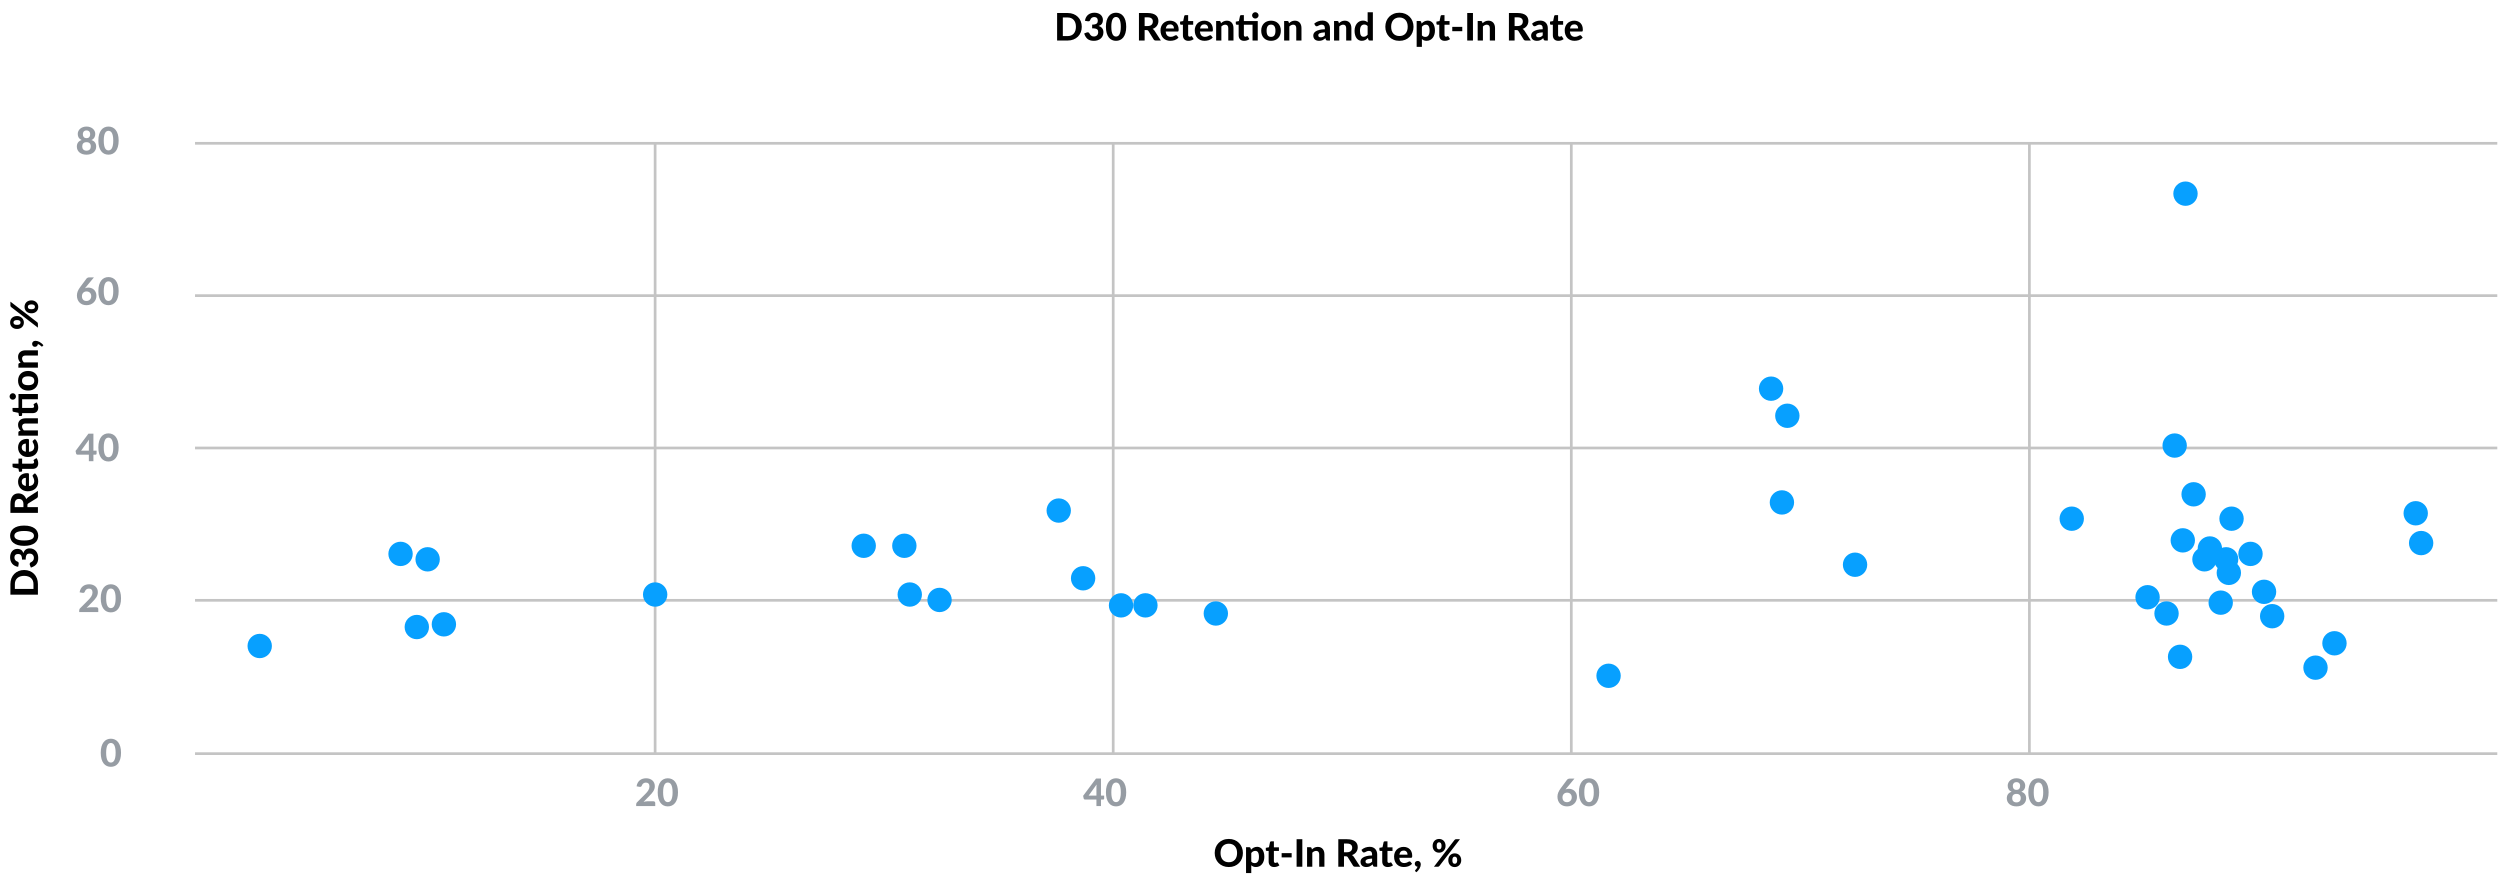 <svg width="923" height="323" viewBox="0 0 923 323" fill="none" xmlns="http://www.w3.org/2000/svg">
<line y1="-0.5" x2="225" y2="-0.5" transform="matrix(0 -1 -1 0 241.369 278)" stroke="#C4C4C4"/>
<line y1="-0.5" x2="225" y2="-0.5" transform="matrix(0 -1 -1 0 410.497 278)" stroke="#C4C4C4"/>
<line y1="-0.5" x2="225" y2="-0.5" transform="matrix(0 -1 -1 0 579.625 278)" stroke="#C4C4C4"/>
<line y1="-0.5" x2="225" y2="-0.5" transform="matrix(0 -1 -1 0 748.752 278)" stroke="#C4C4C4"/>
<line y1="-0.5" x2="850" y2="-0.5" transform="matrix(1 0 0 -1 72 52.405)" stroke="#C4C4C4"/>
<line y1="-0.5" x2="850" y2="-0.5" transform="matrix(1 0 0 -1 72 108.649)" stroke="#C4C4C4"/>
<line y1="-0.5" x2="850" y2="-0.5" transform="matrix(1 0 0 -1 72 164.893)" stroke="#C4C4C4"/>
<line y1="-0.5" x2="850" y2="-0.5" transform="matrix(1 0 0 -1 72 221.137)" stroke="#C4C4C4"/>
<line y1="-0.5" x2="850" y2="-0.5" transform="matrix(1 0 0 -1 72 277.746)" stroke="#C4C4C4"/>
<path d="M404.801 293.729V290.705C404.801 290.546 404.806 290.378 404.815 290.201C404.829 290.019 404.848 289.83 404.871 289.634L401.931 293.729H404.801ZM407.657 293.729V294.821C407.657 294.924 407.622 295.012 407.552 295.087C407.487 295.157 407.393 295.192 407.272 295.192H406.481V297.607H404.801V295.192H400.608C400.487 295.192 400.375 295.155 400.272 295.08C400.174 295.005 400.113 294.907 400.09 294.786L399.887 293.82L404.647 287.443H406.481V293.729H407.657ZM415.799 292.525C415.799 293.412 415.703 294.182 415.512 294.835C415.321 295.488 415.057 296.03 414.721 296.459C414.385 296.884 413.986 297.201 413.524 297.411C413.067 297.616 412.572 297.719 412.04 297.719C411.508 297.719 411.013 297.616 410.556 297.411C410.099 297.201 409.704 296.884 409.373 296.459C409.042 296.03 408.78 295.488 408.589 294.835C408.402 294.182 408.309 293.412 408.309 292.525C408.309 291.638 408.402 290.871 408.589 290.222C408.78 289.569 409.042 289.03 409.373 288.605C409.704 288.176 410.099 287.858 410.556 287.653C411.013 287.443 411.508 287.338 412.04 287.338C412.572 287.338 413.067 287.443 413.524 287.653C413.986 287.858 414.385 288.176 414.721 288.605C415.057 289.03 415.321 289.569 415.512 290.222C415.703 290.871 415.799 291.638 415.799 292.525ZM413.804 292.525C413.804 291.806 413.753 291.214 413.65 290.747C413.552 290.28 413.421 289.912 413.258 289.641C413.095 289.37 412.906 289.181 412.691 289.074C412.481 288.967 412.264 288.913 412.04 288.913C411.816 288.913 411.599 288.967 411.389 289.074C411.184 289.181 410.999 289.37 410.836 289.641C410.677 289.912 410.549 290.28 410.451 290.747C410.353 291.214 410.304 291.806 410.304 292.525C410.304 293.248 410.353 293.843 410.451 294.31C410.549 294.777 410.677 295.145 410.836 295.416C410.999 295.687 411.184 295.876 411.389 295.983C411.599 296.09 411.816 296.144 412.04 296.144C412.264 296.144 412.481 296.09 412.691 295.983C412.906 295.876 413.095 295.687 413.258 295.416C413.421 295.145 413.552 294.777 413.65 294.31C413.753 293.843 413.804 293.248 413.804 292.525Z" fill="#969CA3"/>
<path d="M578.287 291.097L577.979 291.468C578.156 291.389 578.348 291.328 578.553 291.286C578.758 291.244 578.98 291.223 579.218 291.223C579.596 291.223 579.965 291.286 580.324 291.412C580.683 291.538 581.003 291.727 581.283 291.979C581.563 292.231 581.787 292.548 581.955 292.931C582.128 293.309 582.214 293.755 582.214 294.268C582.214 294.739 582.125 295.185 581.948 295.605C581.775 296.025 581.528 296.391 581.206 296.704C580.889 297.017 580.506 297.264 580.058 297.446C579.615 297.628 579.12 297.719 578.574 297.719C578.019 297.719 577.522 297.633 577.083 297.46C576.644 297.283 576.271 297.035 575.963 296.718C575.655 296.401 575.419 296.023 575.256 295.584C575.093 295.141 575.011 294.653 575.011 294.121C575.011 293.631 575.107 293.134 575.298 292.63C575.494 292.126 575.79 291.608 576.187 291.076L578.546 287.898C578.639 287.777 578.777 287.672 578.959 287.583C579.141 287.494 579.349 287.45 579.582 287.45H581.297L578.287 291.097ZM578.539 296.165C578.791 296.165 579.024 296.121 579.239 296.032C579.454 295.943 579.638 295.82 579.792 295.661C579.946 295.502 580.067 295.318 580.156 295.108C580.245 294.893 580.289 294.66 580.289 294.408C580.289 294.133 580.247 293.885 580.163 293.666C580.079 293.447 579.96 293.262 579.806 293.113C579.652 292.959 579.468 292.842 579.253 292.763C579.038 292.684 578.8 292.644 578.539 292.644C578.292 292.644 578.065 292.688 577.86 292.777C577.655 292.861 577.477 292.982 577.328 293.141C577.183 293.295 577.069 293.479 576.985 293.694C576.906 293.909 576.866 294.144 576.866 294.401C576.866 294.667 576.901 294.91 576.971 295.129C577.041 295.344 577.146 295.528 577.286 295.682C577.426 295.836 577.599 295.955 577.804 296.039C578.014 296.123 578.259 296.165 578.539 296.165ZM590.419 292.525C590.419 293.412 590.323 294.182 590.132 294.835C589.941 295.488 589.677 296.03 589.341 296.459C589.005 296.884 588.606 297.201 588.144 297.411C587.687 297.616 587.192 297.719 586.66 297.719C586.128 297.719 585.633 297.616 585.176 297.411C584.719 297.201 584.324 296.884 583.993 296.459C583.662 296.03 583.4 295.488 583.209 294.835C583.022 294.182 582.929 293.412 582.929 292.525C582.929 291.638 583.022 290.871 583.209 290.222C583.4 289.569 583.662 289.03 583.993 288.605C584.324 288.176 584.719 287.858 585.176 287.653C585.633 287.443 586.128 287.338 586.66 287.338C587.192 287.338 587.687 287.443 588.144 287.653C588.606 287.858 589.005 288.176 589.341 288.605C589.677 289.03 589.941 289.569 590.132 290.222C590.323 290.871 590.419 291.638 590.419 292.525ZM588.424 292.525C588.424 291.806 588.373 291.214 588.27 290.747C588.172 290.28 588.041 289.912 587.878 289.641C587.715 289.37 587.526 289.181 587.311 289.074C587.101 288.967 586.884 288.913 586.66 288.913C586.436 288.913 586.219 288.967 586.009 289.074C585.804 289.181 585.619 289.37 585.456 289.641C585.297 289.912 585.169 290.28 585.071 290.747C584.973 291.214 584.924 291.806 584.924 292.525C584.924 293.248 584.973 293.843 585.071 294.31C585.169 294.777 585.297 295.145 585.456 295.416C585.619 295.687 585.804 295.876 586.009 295.983C586.219 296.09 586.436 296.144 586.66 296.144C586.884 296.144 587.101 296.09 587.311 295.983C587.526 295.876 587.715 295.687 587.878 295.416C588.041 295.145 588.172 294.777 588.27 294.31C588.373 293.843 588.424 293.248 588.424 292.525Z" fill="#969CA3"/>
<path d="M744.48 296.242C744.746 296.242 744.977 296.202 745.173 296.123C745.373 296.044 745.539 295.936 745.67 295.801C745.8 295.661 745.898 295.498 745.964 295.311C746.029 295.12 746.062 294.914 746.062 294.695C746.062 294.191 745.931 293.801 745.67 293.526C745.413 293.246 745.016 293.106 744.48 293.106C743.943 293.106 743.544 293.246 743.283 293.526C743.026 293.801 742.898 294.191 742.898 294.695C742.898 294.914 742.93 295.12 742.996 295.311C743.061 295.498 743.159 295.661 743.29 295.801C743.42 295.936 743.584 296.044 743.78 296.123C743.98 296.202 744.214 296.242 744.48 296.242ZM744.48 288.766C744.242 288.766 744.036 288.803 743.864 288.878C743.696 288.953 743.556 289.053 743.444 289.179C743.336 289.3 743.257 289.443 743.206 289.606C743.154 289.769 743.129 289.94 743.129 290.117C743.129 290.308 743.15 290.495 743.192 290.677C743.234 290.854 743.306 291.013 743.409 291.153C743.511 291.293 743.649 291.405 743.822 291.489C743.994 291.573 744.214 291.615 744.48 291.615C744.746 291.615 744.965 291.573 745.138 291.489C745.31 291.405 745.448 291.293 745.551 291.153C745.653 291.013 745.726 290.854 745.768 290.677C745.81 290.495 745.831 290.308 745.831 290.117C745.831 289.94 745.805 289.769 745.754 289.606C745.702 289.443 745.621 289.3 745.509 289.179C745.401 289.053 745.261 288.953 745.089 288.878C744.921 288.803 744.718 288.766 744.48 288.766ZM746.286 292.315C746.902 292.52 747.35 292.831 747.63 293.246C747.91 293.657 748.05 294.151 748.05 294.73C748.05 295.183 747.963 295.593 747.791 295.962C747.618 296.331 747.375 296.646 747.063 296.907C746.75 297.164 746.374 297.364 745.936 297.509C745.497 297.649 745.012 297.719 744.48 297.719C743.948 297.719 743.462 297.649 743.024 297.509C742.585 297.364 742.209 297.164 741.897 296.907C741.584 296.646 741.341 296.331 741.169 295.962C740.996 295.593 740.91 295.183 740.91 294.73C740.91 294.151 741.05 293.657 741.33 293.246C741.61 292.831 742.058 292.52 742.674 292.315C742.193 292.105 741.834 291.811 741.596 291.433C741.362 291.055 741.246 290.605 741.246 290.082C741.246 289.69 741.325 289.328 741.484 288.997C741.642 288.661 741.864 288.372 742.149 288.129C742.438 287.882 742.781 287.688 743.178 287.548C743.574 287.408 744.008 287.338 744.48 287.338C744.951 287.338 745.385 287.408 745.782 287.548C746.178 287.688 746.519 287.882 746.804 288.129C747.093 288.372 747.317 288.661 747.476 288.997C747.634 289.328 747.714 289.69 747.714 290.082C747.714 290.605 747.595 291.055 747.357 291.433C747.123 291.811 746.766 292.105 746.286 292.315ZM756.346 292.525C756.346 293.412 756.25 294.182 756.059 294.835C755.867 295.488 755.604 296.03 755.268 296.459C754.932 296.884 754.533 297.201 754.071 297.411C753.613 297.616 753.119 297.719 752.587 297.719C752.055 297.719 751.56 297.616 751.103 297.411C750.645 297.201 750.251 296.884 749.92 296.459C749.588 296.03 749.327 295.488 749.136 294.835C748.949 294.182 748.856 293.412 748.856 292.525C748.856 291.638 748.949 290.871 749.136 290.222C749.327 289.569 749.588 289.03 749.92 288.605C750.251 288.176 750.645 287.858 751.103 287.653C751.56 287.443 752.055 287.338 752.587 287.338C753.119 287.338 753.613 287.443 754.071 287.653C754.533 287.858 754.932 288.176 755.268 288.605C755.604 289.03 755.867 289.569 756.059 290.222C756.25 290.871 756.346 291.638 756.346 292.525ZM754.351 292.525C754.351 291.806 754.299 291.214 754.197 290.747C754.099 290.28 753.968 289.912 753.805 289.641C753.641 289.37 753.452 289.181 753.238 289.074C753.028 288.967 752.811 288.913 752.587 288.913C752.363 288.913 752.146 288.967 751.936 289.074C751.73 289.181 751.546 289.37 751.383 289.641C751.224 289.912 751.096 290.28 750.998 290.747C750.9 291.214 750.851 291.806 750.851 292.525C750.851 293.248 750.9 293.843 750.998 294.31C751.096 294.777 751.224 295.145 751.383 295.416C751.546 295.687 751.73 295.876 751.936 295.983C752.146 296.09 752.363 296.144 752.587 296.144C752.811 296.144 753.028 296.09 753.238 295.983C753.452 295.876 753.641 295.687 753.805 295.416C753.968 295.145 754.099 294.777 754.197 294.31C754.299 293.843 754.351 293.248 754.351 292.525Z" fill="#969CA3"/>
<path d="M241.242 295.836C241.452 295.836 241.615 295.894 241.732 296.011C241.853 296.128 241.914 296.282 241.914 296.473V297.607H234.872V296.977C234.872 296.856 234.897 296.725 234.949 296.585C235 296.44 235.086 296.31 235.208 296.193L238.218 293.176C238.474 292.919 238.701 292.674 238.897 292.441C239.093 292.203 239.256 291.972 239.387 291.748C239.517 291.519 239.615 291.288 239.681 291.055C239.746 290.822 239.779 290.577 239.779 290.32C239.779 289.867 239.662 289.524 239.429 289.291C239.195 289.053 238.866 288.934 238.442 288.934C238.255 288.934 238.082 288.962 237.924 289.018C237.77 289.069 237.63 289.142 237.504 289.235C237.382 289.328 237.277 289.438 237.189 289.564C237.1 289.69 237.035 289.828 236.993 289.977C236.909 290.21 236.794 290.367 236.65 290.446C236.51 290.521 236.309 290.537 236.048 290.495L235.026 290.313C235.1 289.818 235.24 289.384 235.446 289.011C235.651 288.638 235.908 288.327 236.216 288.08C236.524 287.833 236.876 287.648 237.273 287.527C237.669 287.401 238.096 287.338 238.554 287.338C239.034 287.338 239.471 287.41 239.863 287.555C240.259 287.695 240.598 287.893 240.878 288.15C241.158 288.402 241.375 288.708 241.529 289.067C241.683 289.426 241.76 289.823 241.76 290.257C241.76 290.63 241.706 290.976 241.599 291.293C241.491 291.61 241.344 291.914 241.158 292.203C240.976 292.488 240.763 292.765 240.521 293.036C240.278 293.307 240.021 293.58 239.751 293.855L237.595 296.06C237.833 295.99 238.068 295.936 238.302 295.899C238.535 295.857 238.754 295.836 238.96 295.836H241.242ZM250.315 292.525C250.315 293.412 250.219 294.182 250.028 294.835C249.836 295.488 249.573 296.03 249.237 296.459C248.901 296.884 248.502 297.201 248.04 297.411C247.582 297.616 247.088 297.719 246.556 297.719C246.024 297.719 245.529 297.616 245.072 297.411C244.614 297.201 244.22 296.884 243.889 296.459C243.557 296.03 243.296 295.488 243.105 294.835C242.918 294.182 242.825 293.412 242.825 292.525C242.825 291.638 242.918 290.871 243.105 290.222C243.296 289.569 243.557 289.03 243.889 288.605C244.22 288.176 244.614 287.858 245.072 287.653C245.529 287.443 246.024 287.338 246.556 287.338C247.088 287.338 247.582 287.443 248.04 287.653C248.502 287.858 248.901 288.176 249.237 288.605C249.573 289.03 249.836 289.569 250.028 290.222C250.219 290.871 250.315 291.638 250.315 292.525ZM248.32 292.525C248.32 291.806 248.268 291.214 248.166 290.747C248.068 290.28 247.937 289.912 247.774 289.641C247.61 289.37 247.421 289.181 247.207 289.074C246.997 288.967 246.78 288.913 246.556 288.913C246.332 288.913 246.115 288.967 245.905 289.074C245.699 289.181 245.515 289.37 245.352 289.641C245.193 289.912 245.065 290.28 244.967 290.747C244.869 291.214 244.82 291.806 244.82 292.525C244.82 293.248 244.869 293.843 244.967 294.31C245.065 294.777 245.193 295.145 245.352 295.416C245.515 295.687 245.699 295.876 245.905 295.983C246.115 296.09 246.332 296.144 246.556 296.144C246.78 296.144 246.997 296.09 247.207 295.983C247.421 295.876 247.61 295.687 247.774 295.416C247.937 295.145 248.068 294.777 248.166 294.31C248.268 293.843 248.32 293.248 248.32 292.525Z" fill="#969CA3"/>
<path d="M35.611 224.21C35.821 224.21 35.984 224.269 36.101 224.385C36.222 224.502 36.283 224.656 36.283 224.847V225.981H29.241V225.351C29.241 225.23 29.267 225.099 29.318 224.959C29.369 224.815 29.456 224.684 29.577 224.567L32.587 221.55C32.843 221.294 33.07 221.049 33.266 220.815C33.462 220.577 33.625 220.346 33.756 220.122C33.886 219.894 33.984 219.663 34.05 219.429C34.115 219.196 34.148 218.951 34.148 218.694C34.148 218.242 34.031 217.899 33.798 217.665C33.565 217.427 33.236 217.308 32.811 217.308C32.624 217.308 32.452 217.336 32.293 217.392C32.139 217.444 31.999 217.516 31.873 217.609C31.752 217.703 31.646 217.812 31.558 217.938C31.469 218.064 31.404 218.202 31.362 218.351C31.278 218.585 31.163 218.741 31.019 218.82C30.879 218.895 30.678 218.911 30.417 218.869L29.395 218.687C29.47 218.193 29.61 217.759 29.815 217.385C30.02 217.012 30.277 216.702 30.585 216.454C30.893 216.207 31.245 216.023 31.642 215.901C32.038 215.775 32.465 215.712 32.923 215.712C33.404 215.712 33.84 215.785 34.232 215.929C34.629 216.069 34.967 216.268 35.247 216.524C35.527 216.776 35.744 217.082 35.898 217.441C36.052 217.801 36.129 218.197 36.129 218.631C36.129 219.005 36.075 219.35 35.968 219.667C35.861 219.985 35.714 220.288 35.527 220.577C35.345 220.862 35.133 221.14 34.89 221.41C34.647 221.681 34.391 221.954 34.12 222.229L31.964 224.434C32.202 224.364 32.438 224.311 32.671 224.273C32.904 224.231 33.123 224.21 33.329 224.21H35.611ZM44.684 220.899C44.684 221.786 44.588 222.556 44.397 223.209C44.206 223.863 43.942 224.404 43.606 224.833C43.27 225.258 42.871 225.575 42.409 225.785C41.952 225.991 41.457 226.093 40.925 226.093C40.393 226.093 39.898 225.991 39.441 225.785C38.984 225.575 38.589 225.258 38.258 224.833C37.927 224.404 37.665 223.863 37.474 223.209C37.287 222.556 37.194 221.786 37.194 220.899C37.194 220.013 37.287 219.245 37.474 218.596C37.665 217.943 37.927 217.404 38.258 216.979C38.589 216.55 38.984 216.233 39.441 216.027C39.898 215.817 40.393 215.712 40.925 215.712C41.457 215.712 41.952 215.817 42.409 216.027C42.871 216.233 43.27 216.55 43.606 216.979C43.942 217.404 44.206 217.943 44.397 218.596C44.588 219.245 44.684 220.013 44.684 220.899ZM42.689 220.899C42.689 220.181 42.638 219.588 42.535 219.121C42.437 218.655 42.306 218.286 42.143 218.015C41.98 217.745 41.791 217.556 41.576 217.448C41.366 217.341 41.149 217.287 40.925 217.287C40.701 217.287 40.484 217.341 40.274 217.448C40.069 217.556 39.884 217.745 39.721 218.015C39.562 218.286 39.434 218.655 39.336 219.121C39.238 219.588 39.189 220.181 39.189 220.899C39.189 221.623 39.238 222.218 39.336 222.684C39.434 223.151 39.562 223.52 39.721 223.79C39.884 224.061 40.069 224.25 40.274 224.357C40.484 224.465 40.701 224.518 40.925 224.518C41.149 224.518 41.366 224.465 41.576 224.357C41.791 224.25 41.98 224.061 42.143 223.79C42.306 223.52 42.437 223.151 42.535 222.684C42.638 222.218 42.689 221.623 42.689 220.899Z" fill="#969CA3"/>
<path d="M44.684 277.918C44.684 278.805 44.588 279.575 44.397 280.228C44.206 280.882 43.942 281.423 43.606 281.852C43.27 282.277 42.871 282.594 42.409 282.804C41.952 283.01 41.457 283.112 40.925 283.112C40.393 283.112 39.898 283.01 39.441 282.804C38.984 282.594 38.589 282.277 38.258 281.852C37.927 281.423 37.665 280.882 37.474 280.228C37.287 279.575 37.194 278.805 37.194 277.918C37.194 277.032 37.287 276.264 37.474 275.615C37.665 274.962 37.927 274.423 38.258 273.998C38.589 273.569 38.984 273.252 39.441 273.046C39.898 272.836 40.393 272.731 40.925 272.731C41.457 272.731 41.952 272.836 42.409 273.046C42.871 273.252 43.27 273.569 43.606 273.998C43.942 274.423 44.206 274.962 44.397 275.615C44.588 276.264 44.684 277.032 44.684 277.918ZM42.689 277.918C42.689 277.2 42.638 276.607 42.535 276.14C42.437 275.674 42.306 275.305 42.143 275.034C41.98 274.764 41.791 274.575 41.576 274.467C41.366 274.36 41.149 274.306 40.925 274.306C40.701 274.306 40.484 274.36 40.274 274.467C40.069 274.575 39.884 274.764 39.721 275.034C39.562 275.305 39.434 275.674 39.336 276.14C39.238 276.607 39.189 277.2 39.189 277.918C39.189 278.642 39.238 279.237 39.336 279.703C39.434 280.17 39.562 280.539 39.721 280.809C39.884 281.08 40.069 281.269 40.274 281.376C40.484 281.484 40.701 281.537 40.925 281.537C41.149 281.537 41.366 281.484 41.576 281.376C41.791 281.269 41.98 281.08 42.143 280.809C42.306 280.539 42.437 280.17 42.535 279.703C42.638 279.237 42.689 278.642 42.689 277.918Z" fill="#969CA3"/>
<path d="M32.807 166.395V163.371C32.807 163.212 32.812 163.044 32.821 162.867C32.835 162.685 32.854 162.496 32.877 162.3L29.937 166.395H32.807ZM35.663 166.395V167.487C35.663 167.589 35.628 167.678 35.558 167.753C35.493 167.823 35.399 167.858 35.278 167.858H34.487V170.273H32.807V167.858H28.614C28.493 167.858 28.381 167.82 28.278 167.746C28.18 167.671 28.119 167.573 28.096 167.452L27.893 166.486L32.653 160.109H34.487V166.395H35.663ZM43.805 165.191C43.805 166.077 43.709 166.847 43.518 167.501C43.327 168.154 43.063 168.695 42.727 169.125C42.391 169.549 41.992 169.867 41.53 170.077C41.073 170.282 40.578 170.385 40.046 170.385C39.514 170.385 39.019 170.282 38.562 170.077C38.105 169.867 37.71 169.549 37.379 169.125C37.048 168.695 36.786 168.154 36.595 167.501C36.408 166.847 36.315 166.077 36.315 165.191C36.315 164.304 36.408 163.536 36.595 162.888C36.786 162.234 37.048 161.695 37.379 161.271C37.71 160.841 38.105 160.524 38.562 160.319C39.019 160.109 39.514 160.004 40.046 160.004C40.578 160.004 41.073 160.109 41.53 160.319C41.992 160.524 42.391 160.841 42.727 161.271C43.063 161.695 43.327 162.234 43.518 162.888C43.709 163.536 43.805 164.304 43.805 165.191ZM41.81 165.191C41.81 164.472 41.759 163.879 41.656 163.413C41.558 162.946 41.427 162.577 41.264 162.307C41.101 162.036 40.912 161.847 40.697 161.74C40.487 161.632 40.27 161.579 40.046 161.579C39.822 161.579 39.605 161.632 39.395 161.74C39.19 161.847 39.005 162.036 38.842 162.307C38.683 162.577 38.555 162.946 38.457 163.413C38.359 163.879 38.31 164.472 38.31 165.191C38.31 165.914 38.359 166.509 38.457 166.976C38.555 167.442 38.683 167.811 38.842 168.082C39.005 168.352 39.19 168.541 39.395 168.649C39.605 168.756 39.822 168.81 40.046 168.81C40.27 168.81 40.487 168.756 40.697 168.649C40.912 168.541 41.101 168.352 41.264 168.082C41.427 167.811 41.558 167.442 41.656 166.976C41.759 166.509 41.81 165.914 41.81 165.191Z" fill="#969CA3"/>
<path d="M31.673 106.053L31.365 106.424C31.542 106.345 31.734 106.284 31.939 106.242C32.144 106.2 32.366 106.179 32.604 106.179C32.982 106.179 33.351 106.242 33.71 106.368C34.069 106.494 34.389 106.683 34.669 106.935C34.949 107.187 35.173 107.504 35.341 107.887C35.514 108.265 35.6 108.711 35.6 109.224C35.6 109.695 35.511 110.141 35.334 110.561C35.161 110.981 34.914 111.347 34.592 111.66C34.275 111.973 33.892 112.22 33.444 112.402C33.001 112.584 32.506 112.675 31.96 112.675C31.405 112.675 30.908 112.589 30.469 112.416C30.03 112.239 29.657 111.991 29.349 111.674C29.041 111.357 28.805 110.979 28.642 110.54C28.479 110.097 28.397 109.609 28.397 109.077C28.397 108.587 28.493 108.09 28.684 107.586C28.88 107.082 29.176 106.564 29.573 106.032L31.932 102.854C32.025 102.733 32.163 102.628 32.345 102.539C32.527 102.45 32.735 102.406 32.968 102.406H34.683L31.673 106.053ZM31.925 111.121C32.177 111.121 32.41 111.077 32.625 110.988C32.84 110.899 33.024 110.776 33.178 110.617C33.332 110.458 33.453 110.274 33.542 110.064C33.631 109.849 33.675 109.616 33.675 109.364C33.675 109.089 33.633 108.841 33.549 108.622C33.465 108.403 33.346 108.218 33.192 108.069C33.038 107.915 32.854 107.798 32.639 107.719C32.424 107.64 32.186 107.6 31.925 107.6C31.678 107.6 31.451 107.644 31.246 107.733C31.041 107.817 30.863 107.938 30.714 108.097C30.569 108.251 30.455 108.435 30.371 108.65C30.292 108.865 30.252 109.1 30.252 109.357C30.252 109.623 30.287 109.866 30.357 110.085C30.427 110.3 30.532 110.484 30.672 110.638C30.812 110.792 30.985 110.911 31.19 110.995C31.4 111.079 31.645 111.121 31.925 111.121ZM43.805 107.481C43.805 108.368 43.709 109.138 43.518 109.791C43.327 110.444 43.063 110.986 42.727 111.415C42.391 111.84 41.992 112.157 41.53 112.367C41.073 112.572 40.578 112.675 40.046 112.675C39.514 112.675 39.019 112.572 38.562 112.367C38.105 112.157 37.71 111.84 37.379 111.415C37.048 110.986 36.786 110.444 36.595 109.791C36.408 109.138 36.315 108.368 36.315 107.481C36.315 106.594 36.408 105.827 36.595 105.178C36.786 104.525 37.048 103.986 37.379 103.561C37.71 103.132 38.105 102.814 38.562 102.609C39.019 102.399 39.514 102.294 40.046 102.294C40.578 102.294 41.073 102.399 41.53 102.609C41.992 102.814 42.391 103.132 42.727 103.561C43.063 103.986 43.327 104.525 43.518 105.178C43.709 105.827 43.805 106.594 43.805 107.481ZM41.81 107.481C41.81 106.762 41.759 106.17 41.656 105.703C41.558 105.236 41.427 104.868 41.264 104.597C41.101 104.326 40.912 104.137 40.697 104.03C40.487 103.923 40.27 103.869 40.046 103.869C39.822 103.869 39.605 103.923 39.395 104.03C39.19 104.137 39.005 104.326 38.842 104.597C38.683 104.868 38.555 105.236 38.457 105.703C38.359 106.17 38.31 106.762 38.31 107.481C38.31 108.204 38.359 108.799 38.457 109.266C38.555 109.733 38.683 110.101 38.842 110.372C39.005 110.643 39.19 110.832 39.395 110.939C39.605 111.046 39.822 111.1 40.046 111.1C40.27 111.1 40.487 111.046 40.697 110.939C40.912 110.832 41.101 110.643 41.264 110.372C41.427 110.101 41.558 109.733 41.656 109.266C41.759 108.799 41.81 108.204 41.81 107.481Z" fill="#969CA3"/>
<path d="M31.939 55.628C32.205 55.628 32.436 55.588 32.632 55.509C32.833 55.43 32.998 55.322 33.129 55.187C33.26 55.047 33.358 54.884 33.423 54.697C33.488 54.506 33.521 54.3 33.521 54.081C33.521 53.577 33.39 53.187 33.129 52.912C32.872 52.632 32.476 52.492 31.939 52.492C31.402 52.492 31.003 52.632 30.742 52.912C30.485 53.187 30.357 53.577 30.357 54.081C30.357 54.3 30.39 54.506 30.455 54.697C30.52 54.884 30.618 55.047 30.749 55.187C30.88 55.322 31.043 55.43 31.239 55.509C31.44 55.588 31.673 55.628 31.939 55.628ZM31.939 48.152C31.701 48.152 31.496 48.189 31.323 48.264C31.155 48.339 31.015 48.439 30.903 48.565C30.796 48.686 30.716 48.829 30.665 48.992C30.614 49.155 30.588 49.326 30.588 49.503C30.588 49.694 30.609 49.881 30.651 50.063C30.693 50.24 30.765 50.399 30.868 50.539C30.971 50.679 31.108 50.791 31.281 50.875C31.454 50.959 31.673 51.001 31.939 51.001C32.205 51.001 32.424 50.959 32.597 50.875C32.77 50.791 32.907 50.679 33.01 50.539C33.113 50.399 33.185 50.24 33.227 50.063C33.269 49.881 33.29 49.694 33.29 49.503C33.29 49.326 33.264 49.155 33.213 48.992C33.162 48.829 33.08 48.686 32.968 48.565C32.861 48.439 32.721 48.339 32.548 48.264C32.38 48.189 32.177 48.152 31.939 48.152ZM33.745 51.701C34.361 51.906 34.809 52.217 35.089 52.632C35.369 53.043 35.509 53.537 35.509 54.116C35.509 54.569 35.423 54.979 35.25 55.348C35.077 55.717 34.835 56.032 34.522 56.293C34.209 56.55 33.834 56.75 33.395 56.895C32.956 57.035 32.471 57.105 31.939 57.105C31.407 57.105 30.922 57.035 30.483 56.895C30.044 56.75 29.669 56.55 29.356 56.293C29.043 56.032 28.801 55.717 28.628 55.348C28.455 54.979 28.369 54.569 28.369 54.116C28.369 53.537 28.509 53.043 28.789 52.632C29.069 52.217 29.517 51.906 30.133 51.701C29.652 51.491 29.293 51.197 29.055 50.819C28.822 50.441 28.705 49.991 28.705 49.468C28.705 49.076 28.784 48.714 28.943 48.383C29.102 48.047 29.323 47.758 29.608 47.515C29.897 47.268 30.24 47.074 30.637 46.934C31.034 46.794 31.468 46.724 31.939 46.724C32.41 46.724 32.844 46.794 33.241 46.934C33.638 47.074 33.978 47.268 34.263 47.515C34.552 47.758 34.776 48.047 34.935 48.383C35.094 48.714 35.173 49.076 35.173 49.468C35.173 49.991 35.054 50.441 34.816 50.819C34.583 51.197 34.226 51.491 33.745 51.701ZM43.805 51.911C43.805 52.798 43.709 53.568 43.518 54.221C43.327 54.874 43.063 55.416 42.727 55.845C42.391 56.27 41.992 56.587 41.53 56.797C41.073 57.002 40.578 57.105 40.046 57.105C39.514 57.105 39.019 57.002 38.562 56.797C38.105 56.587 37.71 56.27 37.379 55.845C37.048 55.416 36.786 54.874 36.595 54.221C36.408 53.568 36.315 52.798 36.315 51.911C36.315 51.024 36.408 50.257 36.595 49.608C36.786 48.955 37.048 48.416 37.379 47.991C37.71 47.562 38.105 47.244 38.562 47.039C39.019 46.829 39.514 46.724 40.046 46.724C40.578 46.724 41.073 46.829 41.53 47.039C41.992 47.244 42.391 47.562 42.727 47.991C43.063 48.416 43.327 48.955 43.518 49.608C43.709 50.257 43.805 51.024 43.805 51.911ZM41.81 51.911C41.81 51.192 41.759 50.6 41.656 50.133C41.558 49.666 41.427 49.298 41.264 49.027C41.101 48.756 40.912 48.567 40.697 48.46C40.487 48.353 40.27 48.299 40.046 48.299C39.822 48.299 39.605 48.353 39.395 48.46C39.19 48.567 39.005 48.756 38.842 49.027C38.683 49.298 38.555 49.666 38.457 50.133C38.359 50.6 38.31 51.192 38.31 51.911C38.31 52.634 38.359 53.229 38.457 53.696C38.555 54.163 38.683 54.531 38.842 54.802C39.005 55.073 39.19 55.262 39.395 55.369C39.605 55.476 39.822 55.53 40.046 55.53C40.27 55.53 40.487 55.476 40.697 55.369C40.912 55.262 41.101 55.073 41.264 54.802C41.427 54.531 41.558 54.163 41.656 53.696C41.759 53.229 41.81 52.634 41.81 51.911Z" fill="#969CA3"/>
<path d="M458.879 314.918C458.879 315.66 458.753 316.348 458.501 316.983C458.254 317.618 457.901 318.166 457.444 318.628C456.991 319.09 456.445 319.454 455.806 319.72C455.167 319.981 454.457 320.112 453.678 320.112C452.899 320.112 452.189 319.981 451.55 319.72C450.911 319.454 450.362 319.09 449.905 318.628C449.448 318.166 449.093 317.618 448.841 316.983C448.594 316.348 448.47 315.66 448.47 314.918C448.47 314.176 448.594 313.49 448.841 312.86C449.093 312.225 449.448 311.677 449.905 311.215C450.362 310.753 450.911 310.391 451.55 310.13C452.189 309.864 452.899 309.731 453.678 309.731C454.457 309.731 455.167 309.864 455.806 310.13C456.445 310.391 456.991 310.755 457.444 311.222C457.901 311.684 458.254 312.232 458.501 312.867C458.753 313.497 458.879 314.181 458.879 314.918ZM456.73 314.918C456.73 314.386 456.66 313.91 456.52 313.49C456.38 313.065 456.177 312.706 455.911 312.412C455.65 312.113 455.33 311.887 454.952 311.733C454.579 311.574 454.154 311.495 453.678 311.495C453.202 311.495 452.775 311.574 452.397 311.733C452.019 311.887 451.697 312.113 451.431 312.412C451.17 312.706 450.969 313.065 450.829 313.49C450.689 313.91 450.619 314.386 450.619 314.918C450.619 315.455 450.689 315.935 450.829 316.36C450.969 316.78 451.17 317.137 451.431 317.431C451.697 317.725 452.019 317.951 452.397 318.11C452.775 318.264 453.202 318.341 453.678 318.341C454.154 318.341 454.579 318.264 454.952 318.11C455.33 317.951 455.65 317.725 455.911 317.431C456.177 317.137 456.38 316.78 456.52 316.36C456.66 315.935 456.73 315.455 456.73 314.918ZM461.969 318.096C462.151 318.306 462.347 318.453 462.557 318.537C462.772 318.621 463.001 318.663 463.243 318.663C463.477 318.663 463.689 318.619 463.88 318.53C464.072 318.441 464.235 318.304 464.37 318.117C464.51 317.926 464.618 317.683 464.692 317.389C464.767 317.095 464.804 316.745 464.804 316.339C464.804 315.938 464.772 315.597 464.706 315.317C464.646 315.037 464.557 314.811 464.44 314.638C464.328 314.465 464.191 314.342 464.027 314.267C463.864 314.188 463.682 314.148 463.481 314.148C463.141 314.148 462.854 314.216 462.62 314.351C462.392 314.482 462.175 314.675 461.969 314.932V318.096ZM461.857 313.728C462.002 313.569 462.156 313.425 462.319 313.294C462.483 313.159 462.658 313.044 462.844 312.951C463.031 312.853 463.232 312.778 463.446 312.727C463.661 312.671 463.894 312.643 464.146 312.643C464.534 312.643 464.888 312.727 465.21 312.895C465.537 313.058 465.817 313.299 466.05 313.616C466.284 313.929 466.466 314.314 466.596 314.771C466.727 315.228 466.792 315.751 466.792 316.339C466.792 316.88 466.718 317.382 466.568 317.844C466.424 318.301 466.216 318.698 465.945 319.034C465.675 319.37 465.348 319.634 464.965 319.825C464.587 320.012 464.165 320.105 463.698 320.105C463.306 320.105 462.973 320.047 462.697 319.93C462.427 319.813 462.184 319.655 461.969 319.454V322.331H460.037V312.783H461.227C461.47 312.783 461.631 312.895 461.71 313.119L461.857 313.728ZM470.418 320.112C470.091 320.112 469.802 320.065 469.55 319.972C469.298 319.874 469.086 319.736 468.913 319.559C468.74 319.382 468.61 319.167 468.521 318.915C468.432 318.663 468.388 318.378 468.388 318.061V314.169H467.709C467.606 314.169 467.518 314.136 467.443 314.071C467.373 314.006 467.338 313.908 467.338 313.777V313.021L468.493 312.811L468.885 310.942C468.936 310.732 469.079 310.627 469.312 310.627H470.32V312.825H472.182V314.169H470.32V317.935C470.32 318.136 470.367 318.294 470.46 318.411C470.558 318.528 470.696 318.586 470.873 318.586C470.966 318.586 471.046 318.577 471.111 318.558C471.176 318.535 471.232 318.511 471.279 318.488C471.326 318.46 471.368 318.437 471.405 318.418C471.447 318.395 471.489 318.383 471.531 318.383C471.587 318.383 471.634 318.397 471.671 318.425C471.708 318.448 471.746 318.49 471.783 318.551L472.364 319.475C472.098 319.685 471.797 319.844 471.461 319.951C471.125 320.058 470.777 320.112 470.418 320.112ZM473.182 314.967H476.878V316.549H473.182V314.967ZM480.82 320H478.706V309.843H480.82V320ZM484.361 313.623C484.505 313.483 484.655 313.355 484.809 313.238C484.967 313.121 485.133 313.021 485.306 312.937C485.483 312.853 485.672 312.788 485.873 312.741C486.078 312.694 486.3 312.671 486.538 312.671C486.93 312.671 487.277 312.739 487.581 312.874C487.884 313.009 488.138 313.198 488.344 313.441C488.554 313.684 488.71 313.973 488.813 314.309C488.92 314.645 488.974 315.014 488.974 315.415V320H487.049V315.415C487.049 315.014 486.955 314.703 486.769 314.484C486.582 314.26 486.307 314.148 485.943 314.148C485.672 314.148 485.418 314.206 485.18 314.323C484.942 314.44 484.715 314.603 484.501 314.813V320H482.569V312.783H483.759C484.001 312.783 484.162 312.895 484.242 313.119L484.361 313.623ZM497.278 314.652C497.619 314.652 497.913 314.61 498.16 314.526C498.407 314.437 498.61 314.318 498.769 314.169C498.928 314.015 499.044 313.835 499.119 313.63C499.194 313.425 499.231 313.201 499.231 312.958C499.231 312.477 499.07 312.104 498.748 311.838C498.431 311.572 497.945 311.439 497.292 311.439H496.2V314.652H497.278ZM502.199 320H500.302C499.947 320 499.691 319.865 499.532 319.594L497.6 316.479C497.521 316.358 497.432 316.269 497.334 316.213C497.241 316.157 497.101 316.129 496.914 316.129H496.2V320H494.1V309.843H497.292C498.001 309.843 498.608 309.918 499.112 310.067C499.616 310.212 500.029 310.415 500.351 310.676C500.673 310.937 500.909 311.25 501.058 311.614C501.207 311.973 501.282 312.37 501.282 312.804C501.282 313.14 501.233 313.46 501.135 313.763C501.042 314.062 500.904 314.335 500.722 314.582C500.54 314.829 500.316 315.049 500.05 315.24C499.784 315.431 499.481 315.585 499.14 315.702C499.275 315.777 499.401 315.868 499.518 315.975C499.635 316.078 499.74 316.201 499.833 316.346L502.199 320ZM506.576 316.983C506.105 317.006 505.713 317.048 505.4 317.109C505.087 317.165 504.838 317.24 504.651 317.333C504.469 317.426 504.338 317.534 504.259 317.655C504.184 317.772 504.147 317.9 504.147 318.04C504.147 318.32 504.224 318.518 504.378 318.635C504.537 318.752 504.756 318.81 505.036 318.81C505.358 318.81 505.636 318.754 505.869 318.642C506.107 318.525 506.343 318.346 506.576 318.103V316.983ZM502.642 313.784C503.067 313.401 503.536 313.117 504.049 312.93C504.562 312.739 505.118 312.643 505.715 312.643C506.144 312.643 506.527 312.713 506.863 312.853C507.204 312.993 507.491 313.189 507.724 313.441C507.962 313.688 508.144 313.985 508.27 314.33C508.396 314.675 508.459 315.053 508.459 315.464V320H507.577C507.395 320 507.255 319.974 507.157 319.923C507.064 319.872 506.987 319.764 506.926 319.601L506.772 319.139C506.59 319.298 506.413 319.438 506.24 319.559C506.072 319.68 505.897 319.783 505.715 319.867C505.533 319.946 505.337 320.007 505.127 320.049C504.922 320.091 504.691 320.112 504.434 320.112C504.117 320.112 503.827 320.07 503.566 319.986C503.305 319.902 503.078 319.778 502.887 319.615C502.7 319.447 502.556 319.239 502.453 318.992C502.35 318.745 502.299 318.46 502.299 318.138C502.299 317.872 502.367 317.606 502.502 317.34C502.637 317.074 502.868 316.834 503.195 316.619C503.526 316.4 503.965 316.22 504.511 316.08C505.062 315.935 505.75 315.854 506.576 315.835V315.464C506.576 315.011 506.48 314.68 506.289 314.47C506.098 314.255 505.822 314.148 505.463 314.148C505.197 314.148 504.975 314.181 504.798 314.246C504.621 314.307 504.464 314.374 504.329 314.449C504.198 314.519 504.075 314.587 503.958 314.652C503.841 314.713 503.706 314.743 503.552 314.743C503.417 314.743 503.302 314.71 503.209 314.645C503.12 314.575 503.046 314.493 502.985 314.4L502.642 313.784ZM512.35 320.112C512.023 320.112 511.734 320.065 511.482 319.972C511.23 319.874 511.017 319.736 510.845 319.559C510.672 319.382 510.541 319.167 510.453 318.915C510.364 318.663 510.32 318.378 510.32 318.061V314.169H509.641C509.538 314.169 509.449 314.136 509.375 314.071C509.305 314.006 509.27 313.908 509.27 313.777V313.021L510.425 312.811L510.817 310.942C510.868 310.732 511.01 310.627 511.244 310.627H512.252V312.825H514.114V314.169H512.252V317.935C512.252 318.136 512.298 318.294 512.392 318.411C512.49 318.528 512.627 318.586 512.805 318.586C512.898 318.586 512.977 318.577 513.043 318.558C513.108 318.535 513.164 318.511 513.211 318.488C513.257 318.46 513.299 318.437 513.337 318.418C513.379 318.395 513.421 318.383 513.463 318.383C513.519 318.383 513.565 318.397 513.603 318.425C513.64 318.448 513.677 318.49 513.715 318.551L514.296 319.475C514.03 319.685 513.729 319.844 513.393 319.951C513.057 320.058 512.709 320.112 512.35 320.112ZM519.658 315.541C519.658 315.34 519.63 315.149 519.574 314.967C519.523 314.785 519.439 314.624 519.322 314.484C519.206 314.344 519.059 314.234 518.881 314.155C518.704 314.071 518.492 314.029 518.244 314.029C517.782 314.029 517.421 314.16 517.159 314.421C516.898 314.682 516.728 315.056 516.648 315.541H519.658ZM516.62 316.689C516.681 317.366 516.872 317.86 517.194 318.173C517.521 318.486 517.946 318.642 518.468 318.642C518.734 318.642 518.963 318.612 519.154 318.551C519.35 318.486 519.521 318.416 519.665 318.341C519.815 318.262 519.948 318.192 520.064 318.131C520.186 318.066 520.305 318.033 520.421 318.033C520.571 318.033 520.687 318.089 520.771 318.201L521.331 318.901C521.126 319.139 520.9 319.337 520.652 319.496C520.405 319.65 520.148 319.774 519.882 319.867C519.616 319.956 519.348 320.016 519.077 320.049C518.807 320.086 518.545 320.105 518.293 320.105C517.789 320.105 517.318 320.023 516.879 319.86C516.445 319.692 516.065 319.447 515.738 319.125C515.416 318.798 515.162 318.395 514.975 317.914C514.789 317.433 514.695 316.876 514.695 316.241C514.695 315.751 514.775 315.289 514.933 314.855C515.097 314.421 515.33 314.043 515.633 313.721C515.937 313.399 516.305 313.145 516.739 312.958C517.173 312.767 517.663 312.671 518.209 312.671C518.671 312.671 519.096 312.746 519.483 312.895C519.875 313.04 520.211 313.252 520.491 313.532C520.776 313.812 520.995 314.157 521.149 314.568C521.308 314.974 521.387 315.438 521.387 315.961C521.387 316.106 521.38 316.225 521.366 316.318C521.352 316.411 521.329 316.486 521.296 316.542C521.264 316.598 521.219 316.638 521.163 316.661C521.107 316.68 521.035 316.689 520.946 316.689H516.62ZM522.579 321.722C522.528 321.68 522.49 321.638 522.467 321.596C522.448 321.554 522.439 321.503 522.439 321.442C522.439 321.4 522.453 321.353 522.481 321.302C522.514 321.255 522.551 321.211 522.593 321.169C522.644 321.113 522.707 321.043 522.782 320.959C522.857 320.88 522.931 320.789 523.006 320.686C523.081 320.588 523.148 320.478 523.209 320.357C523.274 320.236 523.323 320.107 523.356 319.972C523.202 319.967 523.062 319.935 522.936 319.874C522.81 319.813 522.703 319.734 522.614 319.636C522.525 319.538 522.455 319.424 522.404 319.293C522.357 319.158 522.334 319.013 522.334 318.859C522.334 318.719 522.36 318.588 522.411 318.467C522.462 318.346 522.535 318.241 522.628 318.152C522.726 318.063 522.84 317.993 522.971 317.942C523.106 317.891 523.256 317.865 523.419 317.865C523.61 317.865 523.776 317.9 523.916 317.97C524.061 318.035 524.18 318.124 524.273 318.236C524.366 318.348 524.436 318.481 524.483 318.635C524.53 318.784 524.553 318.943 524.553 319.111C524.553 319.34 524.518 319.582 524.448 319.839C524.378 320.091 524.273 320.345 524.133 320.602C523.993 320.859 523.82 321.108 523.615 321.351C523.414 321.598 523.181 321.822 522.915 322.023L522.579 321.722ZM533.704 312.3C533.704 312.678 533.639 313.021 533.508 313.329C533.377 313.637 533.2 313.903 532.976 314.127C532.757 314.346 532.502 314.517 532.213 314.638C531.924 314.755 531.623 314.813 531.31 314.813C530.965 314.813 530.647 314.755 530.358 314.638C530.069 314.517 529.817 314.346 529.602 314.127C529.392 313.903 529.226 313.637 529.105 313.329C528.988 313.021 528.93 312.678 528.93 312.3C528.93 311.908 528.988 311.556 529.105 311.243C529.226 310.926 529.392 310.657 529.602 310.438C529.817 310.214 530.069 310.041 530.358 309.92C530.647 309.799 530.965 309.738 531.31 309.738C531.655 309.738 531.975 309.799 532.269 309.92C532.563 310.041 532.815 310.214 533.025 310.438C533.24 310.657 533.405 310.926 533.522 311.243C533.643 311.556 533.704 311.908 533.704 312.3ZM532.22 312.3C532.22 312.048 532.197 311.838 532.15 311.67C532.103 311.497 532.038 311.36 531.954 311.257C531.875 311.154 531.779 311.082 531.667 311.04C531.555 310.993 531.436 310.97 531.31 310.97C531.184 310.97 531.065 310.993 530.953 311.04C530.846 311.082 530.752 311.154 530.673 311.257C530.598 311.36 530.538 311.497 530.491 311.67C530.449 311.838 530.428 312.048 530.428 312.3C530.428 312.547 530.449 312.753 530.491 312.916C530.538 313.079 530.598 313.212 530.673 313.315C530.752 313.413 530.846 313.483 530.953 313.525C531.065 313.567 531.184 313.588 531.31 313.588C531.436 313.588 531.555 313.567 531.667 313.525C531.779 313.483 531.875 313.413 531.954 313.315C532.038 313.212 532.103 313.079 532.15 312.916C532.197 312.753 532.22 312.547 532.22 312.3ZM536.994 310.137C537.059 310.062 537.136 309.995 537.225 309.934C537.318 309.873 537.447 309.843 537.61 309.843H539.017L531.422 319.72C531.357 319.799 531.277 319.867 531.184 319.923C531.091 319.974 530.976 320 530.841 320H529.406L536.994 310.137ZM539.486 317.613C539.486 317.991 539.421 318.334 539.29 318.642C539.159 318.95 538.982 319.216 538.758 319.44C538.539 319.659 538.284 319.83 537.995 319.951C537.706 320.068 537.405 320.126 537.092 320.126C536.747 320.126 536.429 320.068 536.14 319.951C535.851 319.83 535.599 319.659 535.384 319.44C535.174 319.216 535.008 318.95 534.887 318.642C534.77 318.334 534.712 317.991 534.712 317.613C534.712 317.221 534.77 316.869 534.887 316.556C535.008 316.239 535.174 315.97 535.384 315.751C535.599 315.527 535.851 315.357 536.14 315.24C536.429 315.119 536.747 315.058 537.092 315.058C537.437 315.058 537.757 315.119 538.051 315.24C538.345 315.357 538.597 315.527 538.807 315.751C539.022 315.97 539.187 316.239 539.304 316.556C539.425 316.869 539.486 317.221 539.486 317.613ZM538.002 317.613C538.002 317.361 537.979 317.151 537.932 316.983C537.885 316.81 537.82 316.673 537.736 316.57C537.657 316.467 537.561 316.395 537.449 316.353C537.337 316.306 537.218 316.283 537.092 316.283C536.966 316.283 536.847 316.306 536.735 316.353C536.628 316.395 536.534 316.467 536.455 316.57C536.38 316.673 536.32 316.81 536.273 316.983C536.231 317.151 536.21 317.361 536.21 317.613C536.21 317.86 536.231 318.066 536.273 318.229C536.32 318.392 536.38 318.525 536.455 318.628C536.534 318.726 536.628 318.796 536.735 318.838C536.847 318.88 536.966 318.901 537.092 318.901C537.218 318.901 537.337 318.88 537.449 318.838C537.561 318.796 537.657 318.726 537.736 318.628C537.82 318.525 537.885 318.392 537.932 318.229C537.979 318.066 538.002 317.86 538.002 317.613Z" fill="black"/>
<path d="M8.918 210.447C9.66 210.447 10.344 210.573 10.969 210.825C11.59 211.072 12.124 211.425 12.572 211.882C13.02 212.335 13.37 212.881 13.622 213.52C13.874 214.159 14 214.869 14 215.648L14 219.554L3.843 219.554L3.843 215.648C3.843 214.869 3.969 214.159 4.221 213.52C4.473 212.881 4.825 212.335 5.278 211.882C5.726 211.425 6.26 211.072 6.881 210.825C7.502 210.573 8.181 210.447 8.918 210.447ZM8.918 212.603C8.386 212.603 7.908 212.673 7.483 212.813C7.058 212.953 6.699 213.154 6.405 213.415C6.111 213.676 5.885 213.996 5.726 214.374C5.567 214.747 5.488 215.172 5.488 215.648L5.488 217.44L12.355 217.44L12.355 215.648C12.355 215.172 12.278 214.747 12.124 214.374C11.965 213.996 11.739 213.676 11.445 213.415C11.146 213.154 10.785 212.953 10.36 212.813C9.935 212.673 9.455 212.603 8.918 212.603ZM6.706 209.275C6.211 209.2 5.777 209.06 5.404 208.855C5.031 208.649 4.72 208.393 4.473 208.085C4.226 207.777 4.041 207.427 3.92 207.035C3.794 206.638 3.731 206.211 3.731 205.754C3.731 205.268 3.801 204.834 3.941 204.452C4.076 204.064 4.263 203.738 4.501 203.472C4.739 203.206 5.017 203.003 5.334 202.863C5.651 202.718 5.992 202.646 6.356 202.646C6.678 202.646 6.963 202.681 7.21 202.751C7.453 202.816 7.665 202.916 7.847 203.052C8.029 203.182 8.183 203.346 8.309 203.542C8.435 203.733 8.54 203.955 8.624 204.207C9.007 203.04 9.784 202.457 10.955 202.457C11.473 202.457 11.93 202.552 12.327 202.744C12.719 202.935 13.048 203.192 13.314 203.514C13.58 203.836 13.781 204.211 13.916 204.641C14.047 205.065 14.112 205.511 14.112 205.978C14.112 206.472 14.056 206.909 13.944 207.287C13.832 207.665 13.664 207.998 13.44 208.288C13.216 208.572 12.936 208.817 12.6 209.023C12.259 209.228 11.863 209.408 11.41 209.562L11.06 208.708C10.967 208.484 10.941 208.276 10.983 208.085C11.025 207.889 11.128 207.749 11.291 207.665C11.468 207.571 11.632 207.473 11.781 207.371C11.93 207.263 12.061 207.144 12.173 207.014C12.28 206.883 12.364 206.736 12.425 206.573C12.486 206.405 12.516 206.213 12.516 205.999C12.516 205.728 12.472 205.492 12.383 205.292C12.294 205.091 12.18 204.923 12.04 204.788C11.895 204.652 11.734 204.552 11.557 204.487C11.375 204.417 11.195 204.382 11.018 204.382C10.785 204.382 10.575 204.403 10.388 204.445C10.197 204.487 10.036 204.585 9.905 204.739C9.77 204.888 9.667 205.112 9.597 205.411C9.522 205.705 9.485 206.106 9.485 206.615L8.127 206.615C8.127 206.19 8.092 205.842 8.022 205.572C7.952 205.301 7.854 205.089 7.728 204.935C7.602 204.781 7.45 204.676 7.273 204.62C7.096 204.559 6.902 204.529 6.692 204.529C6.249 204.529 5.91 204.645 5.677 204.879C5.444 205.107 5.327 205.434 5.327 205.859C5.327 206.045 5.355 206.218 5.411 206.377C5.462 206.531 5.535 206.671 5.628 206.797C5.721 206.918 5.831 207.023 5.957 207.112C6.083 207.2 6.221 207.266 6.37 207.308C6.603 207.396 6.76 207.511 6.839 207.651C6.914 207.791 6.93 207.994 6.888 208.26L6.706 209.275ZM8.918 194.042C9.805 194.042 10.575 194.137 11.228 194.329C11.881 194.52 12.423 194.784 12.852 195.12C13.277 195.456 13.594 195.855 13.804 196.317C14.009 196.774 14.112 197.269 14.112 197.801C14.112 198.333 14.009 198.827 13.804 199.285C13.594 199.742 13.277 200.136 12.852 200.468C12.423 200.799 11.881 201.06 11.228 201.252C10.575 201.438 9.805 201.532 8.918 201.532C8.031 201.532 7.264 201.438 6.615 201.252C5.962 201.06 5.423 200.799 4.998 200.468C4.569 200.136 4.251 199.742 4.046 199.285C3.836 198.827 3.731 198.333 3.731 197.801C3.731 197.269 3.836 196.774 4.046 196.317C4.251 195.855 4.569 195.456 4.998 195.12C5.423 194.784 5.962 194.52 6.615 194.329C7.264 194.137 8.031 194.042 8.918 194.042ZM8.918 196.037C8.199 196.037 7.607 196.088 7.14 196.191C6.673 196.289 6.305 196.419 6.034 196.583C5.763 196.746 5.574 196.935 5.467 197.15C5.36 197.36 5.306 197.577 5.306 197.801C5.306 198.025 5.36 198.242 5.467 198.452C5.574 198.657 5.763 198.841 6.034 199.005C6.305 199.163 6.673 199.292 7.14 199.39C7.607 199.488 8.199 199.537 8.918 199.537C9.641 199.537 10.236 199.488 10.703 199.39C11.17 199.292 11.538 199.163 11.809 199.005C12.08 198.841 12.269 198.657 12.376 198.452C12.483 198.242 12.537 198.025 12.537 197.801C12.537 197.577 12.483 197.36 12.376 197.15C12.269 196.935 12.08 196.746 11.809 196.583C11.538 196.419 11.17 196.289 10.703 196.191C10.236 196.088 9.641 196.037 8.918 196.037ZM8.652 186.161C8.652 185.821 8.61 185.527 8.526 185.279C8.437 185.032 8.318 184.829 8.169 184.67C8.015 184.512 7.835 184.395 7.63 184.32C7.425 184.246 7.201 184.208 6.958 184.208C6.477 184.208 6.104 184.369 5.838 184.691C5.572 185.009 5.439 185.494 5.439 186.147L5.439 187.239L8.652 187.239L8.652 186.161ZM14 181.24L14 183.137C14 183.492 13.865 183.749 13.594 183.907L10.479 185.839C10.358 185.919 10.269 186.007 10.213 186.105C10.157 186.199 10.129 186.339 10.129 186.525L10.129 187.239L14 187.239L14 189.339L3.843 189.339L3.843 186.147C3.843 185.438 3.918 184.831 4.067 184.327C4.212 183.823 4.415 183.41 4.676 183.088C4.937 182.766 5.25 182.531 5.614 182.381C5.973 182.232 6.37 182.157 6.804 182.157C7.14 182.157 7.46 182.206 7.763 182.304C8.062 182.398 8.335 182.535 8.582 182.717C8.829 182.899 9.049 183.123 9.24 183.389C9.431 183.655 9.585 183.959 9.702 184.299C9.777 184.164 9.868 184.038 9.975 183.921C10.078 183.805 10.201 183.7 10.346 183.606L14 181.24ZM9.541 176.414C9.34 176.414 9.149 176.442 8.967 176.498C8.785 176.549 8.624 176.633 8.484 176.75C8.344 176.867 8.234 177.014 8.155 177.191C8.071 177.368 8.029 177.581 8.029 177.828C8.029 178.29 8.16 178.652 8.421 178.913C8.682 179.174 9.056 179.345 9.541 179.424L9.541 176.414ZM10.689 179.452C11.366 179.391 11.86 179.2 12.173 178.878C12.486 178.551 12.642 178.127 12.642 177.604C12.642 177.338 12.612 177.109 12.551 176.918C12.486 176.722 12.416 176.552 12.341 176.407C12.262 176.258 12.192 176.125 12.131 176.008C12.066 175.887 12.033 175.768 12.033 175.651C12.033 175.502 12.089 175.385 12.201 175.301L12.901 174.741C13.139 174.946 13.337 175.173 13.496 175.42C13.65 175.667 13.774 175.924 13.867 176.19C13.956 176.456 14.016 176.724 14.049 176.995C14.086 177.266 14.105 177.527 14.105 177.779C14.105 178.283 14.023 178.754 13.86 179.193C13.692 179.627 13.447 180.007 13.125 180.334C12.798 180.656 12.395 180.91 11.914 181.097C11.433 181.284 10.876 181.377 10.241 181.377C9.751 181.377 9.289 181.298 8.855 181.139C8.421 180.976 8.043 180.742 7.721 180.439C7.399 180.136 7.145 179.767 6.958 179.333C6.767 178.899 6.671 178.409 6.671 177.863C6.671 177.401 6.746 176.976 6.895 176.589C7.04 176.197 7.252 175.861 7.532 175.581C7.812 175.296 8.157 175.077 8.568 174.923C8.974 174.764 9.438 174.685 9.961 174.685C10.106 174.685 10.225 174.692 10.318 174.706C10.411 174.72 10.486 174.743 10.542 174.776C10.598 174.809 10.638 174.853 10.661 174.909C10.68 174.965 10.689 175.037 10.689 175.126L10.689 179.452ZM14.112 171.076C14.112 171.403 14.065 171.692 13.972 171.944C13.874 172.196 13.736 172.409 13.559 172.581C13.382 172.754 13.167 172.885 12.915 172.973C12.663 173.062 12.378 173.106 12.061 173.106L8.169 173.106L8.169 173.785C8.169 173.888 8.136 173.977 8.071 174.051C8.006 174.121 7.908 174.156 7.777 174.156L7.021 174.156L6.811 173.001L4.942 172.609C4.732 172.558 4.627 172.416 4.627 172.182L4.627 171.174L6.825 171.174L6.825 169.312L8.169 169.312L8.169 171.174L11.935 171.174C12.136 171.174 12.294 171.128 12.411 171.034C12.528 170.936 12.586 170.799 12.586 170.621C12.586 170.528 12.577 170.449 12.558 170.383C12.535 170.318 12.511 170.262 12.488 170.215C12.46 170.169 12.437 170.127 12.418 170.089C12.395 170.047 12.383 170.005 12.383 169.963C12.383 169.907 12.397 169.861 12.425 169.823C12.448 169.786 12.49 169.749 12.551 169.711L13.475 169.13C13.685 169.396 13.844 169.697 13.951 170.033C14.058 170.369 14.112 170.717 14.112 171.076ZM9.541 163.768C9.34 163.768 9.149 163.796 8.967 163.852C8.785 163.903 8.624 163.987 8.484 164.104C8.344 164.22 8.234 164.367 8.155 164.545C8.071 164.722 8.029 164.934 8.029 165.182C8.029 165.644 8.16 166.005 8.421 166.267C8.682 166.528 9.056 166.698 9.541 166.778L9.541 163.768ZM10.689 166.806C11.366 166.745 11.86 166.554 12.173 166.232C12.486 165.905 12.642 165.48 12.642 164.958C12.642 164.692 12.612 164.463 12.551 164.272C12.486 164.076 12.416 163.905 12.341 163.761C12.262 163.611 12.192 163.478 12.131 163.362C12.066 163.24 12.033 163.121 12.033 163.005C12.033 162.855 12.089 162.739 12.201 162.655L12.901 162.095C13.139 162.3 13.337 162.526 13.496 162.774C13.65 163.021 13.774 163.278 13.867 163.544C13.956 163.81 14.016 164.078 14.049 164.349C14.086 164.619 14.105 164.881 14.105 165.133C14.105 165.637 14.023 166.108 13.86 166.547C13.692 166.981 13.447 167.361 13.125 167.688C12.798 168.01 12.395 168.264 11.914 168.451C11.433 168.637 10.876 168.731 10.241 168.731C9.751 168.731 9.289 168.651 8.855 168.493C8.421 168.329 8.043 168.096 7.721 167.793C7.399 167.489 7.145 167.121 6.958 166.687C6.767 166.253 6.671 165.763 6.671 165.217C6.671 164.755 6.746 164.33 6.895 163.943C7.04 163.551 7.252 163.215 7.532 162.935C7.812 162.65 8.157 162.431 8.568 162.277C8.974 162.118 9.438 162.039 9.961 162.039C10.106 162.039 10.225 162.046 10.318 162.06C10.411 162.074 10.486 162.097 10.542 162.13C10.598 162.162 10.638 162.207 10.661 162.263C10.68 162.319 10.689 162.391 10.689 162.48L10.689 166.806ZM7.623 159.048C7.483 158.903 7.355 158.754 7.238 158.6C7.121 158.441 7.021 158.275 6.937 158.103C6.853 157.925 6.788 157.736 6.741 157.536C6.694 157.33 6.671 157.109 6.671 156.871C6.671 156.479 6.739 156.131 6.874 155.828C7.009 155.524 7.198 155.27 7.441 155.065C7.684 154.855 7.973 154.698 8.309 154.596C8.645 154.488 9.014 154.435 9.415 154.435L14 154.435L14 156.36L9.415 156.36C9.014 156.36 8.703 156.453 8.484 156.64C8.26 156.826 8.148 157.102 8.148 157.466C8.148 157.736 8.206 157.991 8.323 158.229C8.44 158.467 8.603 158.693 8.813 158.908L14 158.908L14 160.84L6.783 160.84L6.783 159.65C6.783 159.407 6.895 159.246 7.119 159.167L7.623 159.048ZM14 145.474L14 147.399L8.169 147.399L8.169 150.598L11.935 150.598C12.136 150.598 12.294 150.551 12.411 150.458C12.528 150.36 12.586 150.222 12.586 150.045C12.586 149.952 12.577 149.872 12.558 149.807C12.535 149.742 12.511 149.686 12.488 149.639C12.46 149.592 12.437 149.55 12.418 149.513C12.395 149.471 12.383 149.429 12.383 149.387C12.383 149.331 12.397 149.284 12.425 149.247C12.448 149.21 12.49 149.172 12.551 149.135L13.475 148.554C13.685 148.82 13.844 149.121 13.951 149.457C14.058 149.793 14.112 150.141 14.112 150.5C14.112 150.827 14.065 151.116 13.972 151.368C13.874 151.62 13.736 151.832 13.559 152.005C13.382 152.178 13.167 152.308 12.915 152.397C12.663 152.486 12.378 152.53 12.061 152.53L8.169 152.53L8.169 153.209C8.169 153.312 8.136 153.4 8.071 153.475C8.006 153.545 7.908 153.58 7.777 153.58L7.021 153.58L6.811 152.425L4.942 152.033C4.732 151.982 4.627 151.839 4.627 151.606L4.627 150.598L6.825 150.598L6.825 145.474L14 145.474ZM4.718 145.173C4.877 145.173 5.028 145.206 5.173 145.271C5.313 145.336 5.437 145.425 5.544 145.537C5.647 145.644 5.731 145.773 5.796 145.922C5.857 146.067 5.887 146.223 5.887 146.391C5.887 146.55 5.857 146.701 5.796 146.846C5.731 146.986 5.647 147.11 5.544 147.217C5.437 147.324 5.313 147.411 5.173 147.476C5.028 147.537 4.877 147.567 4.718 147.567C4.555 147.567 4.403 147.537 4.263 147.476C4.118 147.411 3.992 147.324 3.885 147.217C3.778 147.11 3.694 146.986 3.633 146.846C3.568 146.701 3.535 146.55 3.535 146.391C3.535 146.223 3.568 146.067 3.633 145.922C3.694 145.773 3.778 145.644 3.885 145.537C3.992 145.425 4.118 145.336 4.263 145.271C4.403 145.206 4.555 145.173 4.718 145.173ZM6.671 140.563C6.671 140.022 6.757 139.53 6.93 139.086C7.103 138.643 7.35 138.263 7.672 137.945C7.989 137.628 8.377 137.383 8.834 137.21C9.291 137.038 9.807 136.951 10.381 136.951C10.955 136.951 11.473 137.038 11.935 137.21C12.392 137.383 12.782 137.628 13.104 137.945C13.426 138.263 13.673 138.643 13.846 139.086C14.019 139.53 14.105 140.022 14.105 140.563C14.105 141.109 14.019 141.606 13.846 142.054C13.673 142.498 13.426 142.878 13.104 143.195C12.782 143.513 12.392 143.76 11.935 143.937C11.473 144.11 10.955 144.196 10.381 144.196C9.807 144.196 9.291 144.11 8.834 143.937C8.377 143.76 7.989 143.513 7.672 143.195C7.35 142.878 7.103 142.498 6.93 142.054C6.757 141.606 6.671 141.109 6.671 140.563ZM12.656 140.563C12.656 140.013 12.467 139.604 12.089 139.338C11.706 139.072 11.139 138.939 10.388 138.939C9.641 138.939 9.079 139.072 8.701 139.338C8.318 139.604 8.127 140.013 8.127 140.563C8.127 141.128 8.318 141.543 8.701 141.809C9.079 142.075 9.641 142.208 10.388 142.208C11.139 142.208 11.706 142.075 12.089 141.809C12.467 141.543 12.656 141.128 12.656 140.563ZM7.623 133.946C7.483 133.801 7.355 133.652 7.238 133.498C7.121 133.339 7.021 133.174 6.937 133.001C6.853 132.824 6.788 132.635 6.741 132.434C6.694 132.229 6.671 132.007 6.671 131.769C6.671 131.377 6.739 131.029 6.874 130.726C7.009 130.423 7.198 130.168 7.441 129.963C7.684 129.753 7.973 129.597 8.309 129.494C8.645 129.387 9.014 129.333 9.415 129.333L14 129.333L14 131.258L9.415 131.258C9.014 131.258 8.703 131.351 8.484 131.538C8.26 131.725 8.148 132 8.148 132.364C8.148 132.635 8.206 132.889 8.323 133.127C8.44 133.365 8.603 133.591 8.813 133.806L14 133.806L14 135.738L6.783 135.738L6.783 134.548C6.783 134.305 6.895 134.144 7.119 134.065L7.623 133.946ZM15.722 127.802C15.68 127.853 15.638 127.89 15.596 127.914C15.554 127.932 15.503 127.942 15.442 127.942C15.4 127.942 15.353 127.928 15.302 127.9C15.255 127.867 15.211 127.83 15.169 127.788C15.113 127.736 15.043 127.673 14.959 127.599C14.88 127.524 14.789 127.449 14.686 127.375C14.588 127.3 14.478 127.232 14.357 127.172C14.236 127.106 14.107 127.057 13.972 127.025C13.967 127.179 13.935 127.319 13.874 127.445C13.813 127.571 13.734 127.678 13.636 127.767C13.538 127.855 13.424 127.925 13.293 127.977C13.158 128.023 13.013 128.047 12.859 128.047C12.719 128.047 12.588 128.021 12.467 127.97C12.346 127.918 12.241 127.846 12.152 127.753C12.063 127.655 11.993 127.54 11.942 127.41C11.891 127.274 11.865 127.125 11.865 126.962C11.865 126.77 11.9 126.605 11.97 126.465C12.035 126.32 12.124 126.201 12.236 126.108C12.348 126.014 12.481 125.944 12.635 125.898C12.784 125.851 12.943 125.828 13.111 125.828C13.34 125.828 13.582 125.863 13.839 125.933C14.091 126.003 14.345 126.108 14.602 126.248C14.859 126.388 15.108 126.56 15.351 126.766C15.598 126.966 15.822 127.2 16.023 127.466L15.722 127.802ZM6.3 116.677C6.678 116.677 7.021 116.742 7.329 116.873C7.637 117.004 7.903 117.181 8.127 117.405C8.346 117.624 8.517 117.879 8.638 118.168C8.755 118.457 8.813 118.758 8.813 119.071C8.813 119.416 8.755 119.734 8.638 120.023C8.517 120.312 8.346 120.564 8.127 120.779C7.903 120.989 7.637 121.155 7.329 121.276C7.021 121.393 6.678 121.451 6.3 121.451C5.908 121.451 5.556 121.393 5.243 121.276C4.926 121.155 4.657 120.989 4.438 120.779C4.214 120.564 4.041 120.312 3.92 120.023C3.799 119.734 3.738 119.416 3.738 119.071C3.738 118.726 3.799 118.406 3.92 118.112C4.041 117.818 4.214 117.566 4.438 117.356C4.657 117.141 4.926 116.976 5.243 116.859C5.556 116.738 5.908 116.677 6.3 116.677ZM6.3 118.161C6.048 118.161 5.838 118.184 5.67 118.231C5.497 118.278 5.36 118.343 5.257 118.427C5.154 118.506 5.082 118.602 5.04 118.714C4.993 118.826 4.97 118.945 4.97 119.071C4.97 119.197 4.993 119.316 5.04 119.428C5.082 119.535 5.154 119.629 5.257 119.708C5.36 119.783 5.497 119.843 5.67 119.89C5.838 119.932 6.048 119.953 6.3 119.953C6.547 119.953 6.753 119.932 6.916 119.89C7.079 119.843 7.212 119.783 7.315 119.708C7.413 119.629 7.483 119.535 7.525 119.428C7.567 119.316 7.588 119.197 7.588 119.071C7.588 118.945 7.567 118.826 7.525 118.714C7.483 118.602 7.413 118.506 7.315 118.427C7.212 118.343 7.079 118.278 6.916 118.231C6.753 118.184 6.547 118.161 6.3 118.161ZM4.137 113.387C4.062 113.322 3.995 113.245 3.934 113.156C3.873 113.063 3.843 112.934 3.843 112.771L3.843 111.364L13.72 118.959C13.799 119.024 13.867 119.104 13.923 119.197C13.974 119.29 14 119.405 14 119.54L14 120.975L4.137 113.387ZM11.613 110.895C11.991 110.895 12.334 110.96 12.642 111.091C12.95 111.222 13.216 111.399 13.44 111.623C13.659 111.842 13.83 112.097 13.951 112.386C14.068 112.675 14.126 112.976 14.126 113.289C14.126 113.634 14.068 113.952 13.951 114.241C13.83 114.53 13.659 114.782 13.44 114.997C13.216 115.207 12.95 115.373 12.642 115.494C12.334 115.611 11.991 115.669 11.613 115.669C11.221 115.669 10.869 115.611 10.556 115.494C10.239 115.373 9.97 115.207 9.751 114.997C9.527 114.782 9.357 114.53 9.24 114.241C9.119 113.952 9.058 113.634 9.058 113.289C9.058 112.944 9.119 112.624 9.24 112.33C9.357 112.036 9.527 111.784 9.751 111.574C9.97 111.359 10.239 111.194 10.556 111.077C10.869 110.956 11.221 110.895 11.613 110.895ZM11.613 112.379C11.361 112.379 11.151 112.402 10.983 112.449C10.81 112.496 10.673 112.561 10.57 112.645C10.467 112.724 10.395 112.82 10.353 112.932C10.306 113.044 10.283 113.163 10.283 113.289C10.283 113.415 10.306 113.534 10.353 113.646C10.395 113.753 10.467 113.847 10.57 113.926C10.673 114.001 10.81 114.061 10.983 114.108C11.151 114.15 11.361 114.171 11.613 114.171C11.86 114.171 12.066 114.15 12.229 114.108C12.392 114.061 12.525 114.001 12.628 113.926C12.726 113.847 12.796 113.753 12.838 113.646C12.88 113.534 12.901 113.415 12.901 113.289C12.901 113.163 12.88 113.044 12.838 112.932C12.796 112.82 12.726 112.724 12.628 112.645C12.525 112.561 12.392 112.496 12.229 112.449C12.066 112.402 11.86 112.379 11.613 112.379Z" fill="black"/>
<path d="M399.39 9.881C399.39 10.623 399.264 11.307 399.012 11.932C398.764 12.553 398.412 13.087 397.955 13.535C397.502 13.983 396.956 14.333 396.317 14.585C395.677 14.837 394.968 14.963 394.189 14.963H390.283V4.806H394.189C394.968 4.806 395.677 4.932 396.317 5.184C396.956 5.436 397.502 5.789 397.955 6.241C398.412 6.689 398.764 7.224 399.012 7.844C399.264 8.465 399.39 9.144 399.39 9.881ZM397.234 9.881C397.234 9.349 397.164 8.871 397.024 8.446C396.884 8.022 396.683 7.662 396.422 7.368C396.16 7.074 395.841 6.848 395.463 6.689C395.089 6.531 394.665 6.451 394.189 6.451H392.397V13.318H394.189C394.665 13.318 395.089 13.241 395.463 13.087C395.841 12.929 396.16 12.702 396.422 12.408C396.683 12.11 396.884 11.748 397.024 11.323C397.164 10.899 397.234 10.418 397.234 9.881ZM400.562 7.669C400.637 7.175 400.777 6.741 400.982 6.367C401.187 5.994 401.444 5.684 401.752 5.436C402.06 5.189 402.41 5.005 402.802 4.883C403.199 4.757 403.626 4.694 404.083 4.694C404.568 4.694 405.002 4.764 405.385 4.904C405.772 5.04 406.099 5.226 406.365 5.464C406.631 5.702 406.834 5.98 406.974 6.297C407.119 6.615 407.191 6.955 407.191 7.319C407.191 7.641 407.156 7.926 407.086 8.173C407.021 8.416 406.92 8.628 406.785 8.81C406.654 8.992 406.491 9.146 406.295 9.272C406.104 9.398 405.882 9.503 405.63 9.587C406.797 9.97 407.38 10.747 407.38 11.918C407.38 12.436 407.284 12.894 407.093 13.29C406.902 13.682 406.645 14.011 406.323 14.277C406.001 14.543 405.625 14.744 405.196 14.879C404.771 15.01 404.326 15.075 403.859 15.075C403.364 15.075 402.928 15.019 402.55 14.907C402.172 14.795 401.838 14.627 401.549 14.403C401.264 14.179 401.019 13.899 400.814 13.563C400.609 13.223 400.429 12.826 400.275 12.373L401.129 12.023C401.353 11.93 401.561 11.904 401.752 11.946C401.948 11.988 402.088 12.091 402.172 12.254C402.265 12.432 402.363 12.595 402.466 12.744C402.573 12.894 402.692 13.024 402.823 13.136C402.954 13.244 403.101 13.328 403.264 13.388C403.432 13.449 403.623 13.479 403.838 13.479C404.109 13.479 404.344 13.435 404.545 13.346C404.746 13.258 404.914 13.143 405.049 13.003C405.184 12.859 405.285 12.698 405.35 12.52C405.42 12.338 405.455 12.159 405.455 11.981C405.455 11.748 405.434 11.538 405.392 11.351C405.35 11.16 405.252 10.999 405.098 10.868C404.949 10.733 404.725 10.63 404.426 10.56C404.132 10.486 403.731 10.448 403.222 10.448V9.09C403.647 9.09 403.994 9.055 404.265 8.985C404.536 8.915 404.748 8.817 404.902 8.691C405.056 8.565 405.161 8.414 405.217 8.236C405.278 8.059 405.308 7.865 405.308 7.655C405.308 7.212 405.191 6.874 404.958 6.64C404.729 6.407 404.403 6.29 403.978 6.29C403.791 6.29 403.619 6.318 403.46 6.374C403.306 6.426 403.166 6.498 403.04 6.591C402.919 6.685 402.814 6.794 402.725 6.92C402.636 7.046 402.571 7.184 402.529 7.333C402.44 7.567 402.326 7.723 402.186 7.802C402.046 7.877 401.843 7.893 401.577 7.851L400.562 7.669ZM415.795 9.881C415.795 10.768 415.7 11.538 415.508 12.191C415.317 12.845 415.053 13.386 414.717 13.815C414.381 14.24 413.982 14.557 413.52 14.767C413.063 14.973 412.568 15.075 412.036 15.075C411.504 15.075 411.01 14.973 410.552 14.767C410.095 14.557 409.701 14.24 409.369 13.815C409.038 13.386 408.777 12.845 408.585 12.191C408.399 11.538 408.305 10.768 408.305 9.881C408.305 8.995 408.399 8.227 408.585 7.578C408.777 6.925 409.038 6.386 409.369 5.961C409.701 5.532 410.095 5.215 410.552 5.009C411.01 4.799 411.504 4.694 412.036 4.694C412.568 4.694 413.063 4.799 413.52 5.009C413.982 5.215 414.381 5.532 414.717 5.961C415.053 6.386 415.317 6.925 415.508 7.578C415.7 8.227 415.795 8.995 415.795 9.881ZM413.8 9.881C413.8 9.163 413.749 8.57 413.646 8.103C413.548 7.637 413.418 7.268 413.254 6.997C413.091 6.727 412.902 6.538 412.687 6.43C412.477 6.323 412.26 6.269 412.036 6.269C411.812 6.269 411.595 6.323 411.385 6.43C411.18 6.538 410.996 6.727 410.832 6.997C410.674 7.268 410.545 7.637 410.447 8.103C410.349 8.57 410.3 9.163 410.3 9.881C410.3 10.605 410.349 11.2 410.447 11.666C410.545 12.133 410.674 12.502 410.832 12.772C410.996 13.043 411.18 13.232 411.385 13.339C411.595 13.447 411.812 13.5 412.036 13.5C412.26 13.5 412.477 13.447 412.687 13.339C412.902 13.232 413.091 13.043 413.254 12.772C413.418 12.502 413.548 12.133 413.646 11.666C413.749 11.2 413.8 10.605 413.8 9.881ZM423.676 9.615C424.016 9.615 424.31 9.573 424.558 9.489C424.805 9.401 425.008 9.282 425.167 9.132C425.325 8.978 425.442 8.799 425.517 8.593C425.591 8.388 425.629 8.164 425.629 7.921C425.629 7.441 425.468 7.067 425.146 6.801C424.828 6.535 424.343 6.402 423.69 6.402H422.598V9.615H423.676ZM428.597 14.963H426.7C426.345 14.963 426.088 14.828 425.93 14.557L423.998 11.442C423.918 11.321 423.83 11.232 423.732 11.176C423.638 11.12 423.498 11.092 423.312 11.092H422.598V14.963L420.498 14.963V4.806L423.69 4.806C424.399 4.806 425.006 4.881 425.51 5.03C426.014 5.175 426.427 5.378 426.749 5.639C427.071 5.901 427.306 6.213 427.456 6.577C427.605 6.937 427.68 7.333 427.68 7.767C427.68 8.103 427.631 8.423 427.533 8.726C427.439 9.025 427.302 9.298 427.12 9.545C426.938 9.793 426.714 10.012 426.448 10.203C426.182 10.395 425.878 10.549 425.538 10.665C425.673 10.74 425.799 10.831 425.916 10.938C426.032 11.041 426.137 11.165 426.231 11.309L428.597 14.963ZM433.423 10.504C433.423 10.304 433.395 10.112 433.339 9.93C433.288 9.748 433.204 9.587 433.087 9.447C432.97 9.307 432.823 9.198 432.646 9.118C432.469 9.034 432.256 8.992 432.009 8.992C431.547 8.992 431.185 9.123 430.924 9.384C430.663 9.646 430.492 10.019 430.413 10.504L433.423 10.504ZM430.385 11.652C430.446 12.329 430.637 12.824 430.959 13.136C431.286 13.449 431.71 13.605 432.233 13.605C432.499 13.605 432.728 13.575 432.919 13.514C433.115 13.449 433.285 13.379 433.43 13.304C433.579 13.225 433.712 13.155 433.829 13.094C433.95 13.029 434.069 12.996 434.186 12.996C434.335 12.996 434.452 13.052 434.536 13.164L435.096 13.864C434.891 14.102 434.664 14.301 434.417 14.459C434.17 14.613 433.913 14.737 433.647 14.83C433.381 14.919 433.113 14.98 432.842 15.012C432.571 15.05 432.31 15.068 432.058 15.068C431.554 15.068 431.083 14.987 430.644 14.823C430.21 14.655 429.83 14.41 429.503 14.088C429.181 13.762 428.927 13.358 428.74 12.877C428.553 12.397 428.46 11.839 428.46 11.204C428.46 10.714 428.539 10.252 428.698 9.818C428.861 9.384 429.095 9.006 429.398 8.684C429.701 8.362 430.07 8.108 430.504 7.921C430.938 7.73 431.428 7.634 431.974 7.634C432.436 7.634 432.861 7.709 433.248 7.858C433.64 8.003 433.976 8.215 434.256 8.495C434.541 8.775 434.76 9.121 434.914 9.531C435.073 9.937 435.152 10.402 435.152 10.924C435.152 11.069 435.145 11.188 435.131 11.281C435.117 11.375 435.094 11.449 435.061 11.505C435.028 11.561 434.984 11.601 434.928 11.624C434.872 11.643 434.8 11.652 434.711 11.652L430.385 11.652ZM438.761 15.075C438.434 15.075 438.145 15.029 437.893 14.935C437.641 14.837 437.428 14.7 437.256 14.522C437.083 14.345 436.952 14.13 436.864 13.878C436.775 13.626 436.731 13.342 436.731 13.024V9.132H436.052C435.949 9.132 435.86 9.1 435.786 9.034C435.716 8.969 435.681 8.871 435.681 8.74V7.984L436.836 7.774L437.228 5.905C437.279 5.695 437.421 5.59 437.655 5.59H438.663V7.788L440.525 7.788V9.132H438.663V12.898C438.663 13.099 438.709 13.258 438.803 13.374C438.901 13.491 439.038 13.549 439.216 13.549C439.309 13.549 439.388 13.54 439.454 13.521C439.519 13.498 439.575 13.475 439.622 13.451C439.668 13.423 439.71 13.4 439.748 13.381C439.79 13.358 439.832 13.346 439.874 13.346C439.93 13.346 439.976 13.36 440.014 13.388C440.051 13.412 440.088 13.454 440.126 13.514L440.707 14.438C440.441 14.648 440.14 14.807 439.804 14.914C439.468 15.022 439.12 15.075 438.761 15.075ZM446.069 10.504C446.069 10.304 446.041 10.112 445.985 9.93C445.934 9.748 445.85 9.587 445.733 9.447C445.617 9.307 445.47 9.198 445.292 9.118C445.115 9.034 444.903 8.992 444.655 8.992C444.193 8.992 443.832 9.123 443.57 9.384C443.309 9.646 443.139 10.019 443.059 10.504L446.069 10.504ZM443.031 11.652C443.092 12.329 443.283 12.824 443.605 13.136C443.932 13.449 444.357 13.605 444.879 13.605C445.145 13.605 445.374 13.575 445.565 13.514C445.761 13.449 445.932 13.379 446.076 13.304C446.226 13.225 446.359 13.155 446.475 13.094C446.597 13.029 446.716 12.996 446.832 12.996C446.982 12.996 447.098 13.052 447.182 13.164L447.742 13.864C447.537 14.102 447.311 14.301 447.063 14.459C446.816 14.613 446.559 14.737 446.293 14.83C446.027 14.919 445.759 14.98 445.488 15.012C445.218 15.05 444.956 15.068 444.704 15.068C444.2 15.068 443.729 14.987 443.29 14.823C442.856 14.655 442.476 14.41 442.149 14.088C441.827 13.762 441.573 13.358 441.386 12.877C441.2 12.397 441.106 11.839 441.106 11.204C441.106 10.714 441.186 10.252 441.344 9.818C441.508 9.384 441.741 9.006 442.044 8.684C442.348 8.362 442.716 8.108 443.15 7.921C443.584 7.73 444.074 7.634 444.62 7.634C445.082 7.634 445.507 7.709 445.894 7.858C446.286 8.003 446.622 8.215 446.902 8.495C447.187 8.775 447.406 9.121 447.56 9.531C447.719 9.937 447.798 10.402 447.798 10.924C447.798 11.069 447.791 11.188 447.777 11.281C447.763 11.375 447.74 11.449 447.707 11.505C447.675 11.561 447.63 11.601 447.574 11.624C447.518 11.643 447.446 11.652 447.357 11.652L443.031 11.652ZM450.789 8.586C450.934 8.446 451.083 8.318 451.237 8.201C451.396 8.085 451.562 7.984 451.734 7.9C451.912 7.816 452.101 7.751 452.301 7.704C452.507 7.658 452.728 7.634 452.966 7.634C453.358 7.634 453.706 7.702 454.009 7.837C454.313 7.973 454.567 8.162 454.772 8.404C454.982 8.647 455.139 8.936 455.241 9.272C455.349 9.608 455.402 9.977 455.402 10.378V14.963L453.477 14.963V10.378C453.477 9.977 453.384 9.667 453.197 9.447C453.011 9.223 452.735 9.111 452.371 9.111C452.101 9.111 451.846 9.17 451.608 9.286C451.37 9.403 451.144 9.566 450.929 9.776V14.963H448.997V7.746H450.187C450.43 7.746 450.591 7.858 450.67 8.082L450.789 8.586ZM464.363 14.963H462.438V9.132H459.239V12.898C459.239 13.099 459.286 13.258 459.379 13.374C459.477 13.491 459.615 13.549 459.792 13.549C459.885 13.549 459.965 13.54 460.03 13.521C460.095 13.498 460.151 13.475 460.198 13.451C460.245 13.423 460.287 13.4 460.324 13.381C460.366 13.358 460.408 13.346 460.45 13.346C460.506 13.346 460.553 13.36 460.59 13.388C460.627 13.412 460.665 13.454 460.702 13.514L461.283 14.438C461.017 14.648 460.716 14.807 460.38 14.914C460.044 15.022 459.696 15.075 459.337 15.075C459.01 15.075 458.721 15.029 458.469 14.935C458.217 14.837 458.005 14.7 457.832 14.522C457.659 14.345 457.529 14.13 457.44 13.878C457.351 13.626 457.307 13.342 457.307 13.024V9.132H456.628C456.525 9.132 456.437 9.1 456.362 9.034C456.292 8.969 456.257 8.871 456.257 8.74V7.984L457.412 7.774L457.804 5.905C457.855 5.695 457.998 5.59 458.231 5.59H459.239V7.788L464.363 7.788V14.963ZM464.664 5.681C464.664 5.84 464.631 5.992 464.566 6.136C464.501 6.276 464.412 6.4 464.3 6.507C464.193 6.61 464.064 6.694 463.915 6.759C463.77 6.82 463.614 6.85 463.446 6.85C463.287 6.85 463.136 6.82 462.991 6.759C462.851 6.694 462.727 6.61 462.62 6.507C462.513 6.4 462.426 6.276 462.361 6.136C462.3 5.992 462.27 5.84 462.27 5.681C462.27 5.518 462.3 5.366 462.361 5.226C462.426 5.082 462.513 4.956 462.62 4.848C462.727 4.741 462.851 4.657 462.991 4.596C463.136 4.531 463.287 4.498 463.446 4.498C463.614 4.498 463.77 4.531 463.915 4.596C464.064 4.657 464.193 4.741 464.3 4.848C464.412 4.956 464.501 5.082 464.566 5.226C464.631 5.366 464.664 5.518 464.664 5.681ZM469.274 7.634C469.815 7.634 470.307 7.721 470.751 7.893C471.194 8.066 471.574 8.313 471.892 8.635C472.209 8.953 472.454 9.34 472.627 9.797C472.799 10.255 472.886 10.77 472.886 11.344C472.886 11.918 472.799 12.436 472.627 12.898C472.454 13.356 472.209 13.745 471.892 14.067C471.574 14.389 471.194 14.637 470.751 14.809C470.307 14.982 469.815 15.068 469.274 15.068C468.728 15.068 468.231 14.982 467.783 14.809C467.339 14.637 466.959 14.389 466.642 14.067C466.324 13.745 466.077 13.356 465.9 12.898C465.727 12.436 465.641 11.918 465.641 11.344C465.641 10.77 465.727 10.255 465.9 9.797C466.077 9.34 466.324 8.953 466.642 8.635C466.959 8.313 467.339 8.066 467.783 7.893C468.231 7.721 468.728 7.634 469.274 7.634ZM469.274 13.619C469.824 13.619 470.233 13.43 470.499 13.052C470.765 12.67 470.898 12.103 470.898 11.351C470.898 10.605 470.765 10.042 470.499 9.664C470.233 9.282 469.824 9.09 469.274 9.09C468.709 9.09 468.294 9.282 468.028 9.664C467.762 10.042 467.629 10.605 467.629 11.351C467.629 12.103 467.762 12.67 468.028 13.052C468.294 13.43 468.709 13.619 469.274 13.619ZM475.891 8.586C476.035 8.446 476.185 8.318 476.339 8.201C476.497 8.085 476.663 7.984 476.836 7.9C477.013 7.816 477.202 7.751 477.403 7.704C477.608 7.658 477.83 7.634 478.068 7.634C478.46 7.634 478.807 7.702 479.111 7.837C479.414 7.973 479.668 8.162 479.874 8.404C480.084 8.647 480.24 8.936 480.343 9.272C480.45 9.608 480.504 9.977 480.504 10.378V14.963H478.579V10.378C478.579 9.977 478.485 9.667 478.299 9.447C478.112 9.223 477.837 9.111 477.473 9.111C477.202 9.111 476.948 9.17 476.71 9.286C476.472 9.403 476.245 9.566 476.031 9.776V14.963H474.099V7.746H475.289C475.531 7.746 475.692 7.858 475.772 8.082L475.891 8.586ZM489.137 11.946C488.666 11.97 488.274 12.012 487.961 12.072C487.649 12.128 487.399 12.203 487.212 12.296C487.03 12.39 486.9 12.497 486.82 12.618C486.746 12.735 486.708 12.863 486.708 13.003C486.708 13.283 486.785 13.482 486.939 13.598C487.098 13.715 487.317 13.773 487.597 13.773C487.919 13.773 488.197 13.717 488.43 13.605C488.668 13.489 488.904 13.309 489.137 13.066V11.946ZM485.203 8.747C485.628 8.365 486.097 8.08 486.61 7.893C487.124 7.702 487.679 7.606 488.276 7.606C488.706 7.606 489.088 7.676 489.424 7.816C489.765 7.956 490.052 8.152 490.285 8.404C490.523 8.652 490.705 8.948 490.831 9.293C490.957 9.639 491.02 10.017 491.02 10.427V14.963H490.138C489.956 14.963 489.816 14.938 489.718 14.886C489.625 14.835 489.548 14.728 489.487 14.564L489.333 14.102C489.151 14.261 488.974 14.401 488.801 14.522C488.633 14.644 488.458 14.746 488.276 14.83C488.094 14.91 487.898 14.97 487.688 15.012C487.483 15.054 487.252 15.075 486.995 15.075C486.678 15.075 486.389 15.033 486.127 14.949C485.866 14.865 485.64 14.742 485.448 14.578C485.262 14.41 485.117 14.203 485.014 13.955C484.912 13.708 484.86 13.423 484.86 13.101C484.86 12.835 484.928 12.569 485.063 12.303C485.199 12.037 485.43 11.797 485.756 11.582C486.088 11.363 486.526 11.183 487.072 11.043C487.623 10.899 488.311 10.817 489.137 10.798V10.427C489.137 9.975 489.042 9.643 488.85 9.433C488.659 9.219 488.384 9.111 488.024 9.111C487.758 9.111 487.537 9.144 487.359 9.209C487.182 9.27 487.026 9.338 486.89 9.412C486.76 9.482 486.636 9.55 486.519 9.615C486.403 9.676 486.267 9.706 486.113 9.706C485.978 9.706 485.864 9.674 485.77 9.608C485.682 9.538 485.607 9.457 485.546 9.363L485.203 8.747ZM494.32 8.586C494.465 8.446 494.614 8.318 494.768 8.201C494.927 8.085 495.093 7.984 495.265 7.9C495.443 7.816 495.632 7.751 495.832 7.704C496.038 7.658 496.259 7.634 496.497 7.634C496.889 7.634 497.237 7.702 497.54 7.837C497.844 7.973 498.098 8.162 498.303 8.404C498.513 8.647 498.67 8.936 498.772 9.272C498.88 9.608 498.933 9.977 498.933 10.378V14.963L497.008 14.963V10.378C497.008 9.977 496.915 9.667 496.728 9.447C496.542 9.223 496.266 9.111 495.902 9.111C495.632 9.111 495.377 9.17 495.139 9.286C494.901 9.403 494.675 9.566 494.46 9.776V14.963H492.528V7.746H493.718C493.961 7.746 494.122 7.858 494.201 8.082L494.32 8.586ZM504.931 9.622C504.749 9.412 504.55 9.265 504.336 9.181C504.126 9.097 503.902 9.055 503.664 9.055C503.43 9.055 503.218 9.1 503.027 9.188C502.835 9.277 502.67 9.417 502.53 9.608C502.394 9.795 502.289 10.035 502.215 10.329C502.14 10.623 502.103 10.973 502.103 11.379C502.103 11.781 502.133 12.121 502.194 12.401C502.254 12.681 502.341 12.908 502.453 13.08C502.569 13.253 502.709 13.379 502.873 13.458C503.036 13.533 503.218 13.57 503.419 13.57C503.759 13.57 504.044 13.503 504.273 13.367C504.506 13.232 504.725 13.041 504.931 12.793V9.622ZM506.863 4.526V14.963H505.673C505.425 14.963 505.267 14.851 505.197 14.627L505.036 13.997C504.891 14.156 504.737 14.301 504.574 14.431C504.415 14.562 504.242 14.676 504.056 14.774C503.869 14.868 503.668 14.94 503.454 14.991C503.239 15.043 503.006 15.068 502.754 15.068C502.366 15.068 502.012 14.987 501.69 14.823C501.368 14.66 501.088 14.422 500.85 14.109C500.616 13.792 500.434 13.405 500.304 12.947C500.173 12.49 500.108 11.967 500.108 11.379C500.108 10.843 500.18 10.343 500.325 9.881C500.474 9.419 500.684 9.02 500.955 8.684C501.225 8.348 501.552 8.085 501.935 7.893C502.317 7.702 502.742 7.606 503.209 7.606C503.601 7.606 503.93 7.665 504.196 7.781C504.466 7.898 504.711 8.057 504.931 8.257V4.526H506.863ZM521.872 9.881C521.872 10.623 521.746 11.312 521.494 11.946C521.247 12.581 520.894 13.129 520.437 13.591C519.984 14.053 519.438 14.417 518.799 14.683C518.16 14.945 517.45 15.075 516.671 15.075C515.892 15.075 515.182 14.945 514.543 14.683C513.904 14.417 513.355 14.053 512.898 13.591C512.441 13.129 512.086 12.581 511.834 11.946C511.587 11.312 511.463 10.623 511.463 9.881C511.463 9.139 511.587 8.453 511.834 7.823C512.086 7.189 512.441 6.64 512.898 6.178C513.355 5.716 513.904 5.355 514.543 5.093C515.182 4.827 515.892 4.694 516.671 4.694C517.45 4.694 518.16 4.827 518.799 5.093C519.438 5.355 519.984 5.719 520.437 6.185C520.894 6.647 521.247 7.196 521.494 7.83C521.746 8.46 521.872 9.144 521.872 9.881ZM519.723 9.881C519.723 9.349 519.653 8.873 519.513 8.453C519.373 8.029 519.17 7.669 518.904 7.375C518.643 7.077 518.323 6.85 517.945 6.696C517.572 6.538 517.147 6.458 516.671 6.458C516.195 6.458 515.768 6.538 515.39 6.696C515.012 6.85 514.69 7.077 514.424 7.375C514.163 7.669 513.962 8.029 513.822 8.453C513.682 8.873 513.612 9.349 513.612 9.881C513.612 10.418 513.682 10.899 513.822 11.323C513.962 11.743 514.163 12.1 514.424 12.394C514.69 12.688 515.012 12.915 515.39 13.073C515.768 13.227 516.195 13.304 516.671 13.304C517.147 13.304 517.572 13.227 517.945 13.073C518.323 12.915 518.643 12.688 518.904 12.394C519.17 12.1 519.373 11.743 519.513 11.323C519.653 10.899 519.723 10.418 519.723 9.881ZM524.962 13.059C525.144 13.269 525.34 13.416 525.55 13.5C525.765 13.584 525.994 13.626 526.236 13.626C526.47 13.626 526.682 13.582 526.873 13.493C527.065 13.405 527.228 13.267 527.363 13.08C527.503 12.889 527.611 12.646 527.685 12.352C527.76 12.058 527.797 11.708 527.797 11.302C527.797 10.901 527.765 10.56 527.699 10.28C527.639 10 527.55 9.774 527.433 9.601C527.321 9.429 527.184 9.305 527.02 9.23C526.857 9.151 526.675 9.111 526.474 9.111C526.134 9.111 525.847 9.179 525.613 9.314C525.385 9.445 525.168 9.639 524.962 9.895V13.059ZM524.85 8.691C524.995 8.533 525.149 8.388 525.312 8.257C525.476 8.122 525.651 8.008 525.837 7.914C526.024 7.816 526.225 7.742 526.439 7.69C526.654 7.634 526.887 7.606 527.139 7.606C527.527 7.606 527.881 7.69 528.203 7.858C528.53 8.022 528.81 8.262 529.043 8.579C529.277 8.892 529.459 9.277 529.589 9.734C529.72 10.192 529.785 10.714 529.785 11.302C529.785 11.844 529.711 12.345 529.561 12.807C529.417 13.265 529.209 13.661 528.938 13.997C528.668 14.333 528.341 14.597 527.958 14.788C527.58 14.975 527.158 15.068 526.691 15.068C526.299 15.068 525.966 15.01 525.69 14.893C525.42 14.777 525.177 14.618 524.962 14.417V17.294H523.03V7.746L524.22 7.746C524.463 7.746 524.624 7.858 524.703 8.082L524.85 8.691ZM533.411 15.075C533.084 15.075 532.795 15.029 532.543 14.935C532.291 14.837 532.079 14.7 531.906 14.522C531.733 14.345 531.603 14.13 531.514 13.878C531.425 13.626 531.381 13.342 531.381 13.024V9.132H530.702C530.599 9.132 530.511 9.1 530.436 9.034C530.366 8.969 530.331 8.871 530.331 8.74V7.984L531.486 7.774L531.878 5.905C531.929 5.695 532.072 5.59 532.305 5.59H533.313V7.788L535.175 7.788V9.132H533.313V12.898C533.313 13.099 533.36 13.258 533.453 13.374C533.551 13.491 533.689 13.549 533.866 13.549C533.959 13.549 534.039 13.54 534.104 13.521C534.169 13.498 534.225 13.475 534.272 13.451C534.319 13.423 534.361 13.4 534.398 13.381C534.44 13.358 534.482 13.346 534.524 13.346C534.58 13.346 534.627 13.36 534.664 13.388C534.701 13.412 534.739 13.454 534.776 13.514L535.357 14.438C535.091 14.648 534.79 14.807 534.454 14.914C534.118 15.022 533.77 15.075 533.411 15.075ZM536.175 9.93H539.871V11.512H536.175V9.93ZM543.813 14.963L541.699 14.963V4.806H543.813V14.963ZM547.354 8.586C547.498 8.446 547.648 8.318 547.802 8.201C547.96 8.085 548.126 7.984 548.299 7.9C548.476 7.816 548.665 7.751 548.866 7.704C549.071 7.658 549.293 7.634 549.531 7.634C549.923 7.634 550.27 7.702 550.574 7.837C550.877 7.973 551.131 8.162 551.337 8.404C551.547 8.647 551.703 8.936 551.806 9.272C551.913 9.608 551.967 9.977 551.967 10.378V14.963H550.042V10.378C550.042 9.977 549.948 9.667 549.762 9.447C549.575 9.223 549.3 9.111 548.936 9.111C548.665 9.111 548.411 9.17 548.173 9.286C547.935 9.403 547.708 9.566 547.494 9.776V14.963H545.562V7.746H546.752C546.994 7.746 547.155 7.858 547.235 8.082L547.354 8.586ZM560.271 9.615C560.612 9.615 560.906 9.573 561.153 9.489C561.401 9.401 561.604 9.282 561.762 9.132C561.921 8.978 562.038 8.799 562.112 8.593C562.187 8.388 562.224 8.164 562.224 7.921C562.224 7.441 562.063 7.067 561.741 6.801C561.424 6.535 560.939 6.402 560.285 6.402H559.193V9.615H560.271ZM565.192 14.963L563.295 14.963C562.941 14.963 562.684 14.828 562.525 14.557L560.593 11.442C560.514 11.321 560.425 11.232 560.327 11.176C560.234 11.12 560.094 11.092 559.907 11.092H559.193V14.963H557.093V4.806H560.285C560.995 4.806 561.601 4.881 562.105 5.03C562.609 5.175 563.022 5.378 563.344 5.639C563.666 5.901 563.902 6.213 564.051 6.577C564.201 6.937 564.275 7.333 564.275 7.767C564.275 8.103 564.226 8.423 564.128 8.726C564.035 9.025 563.897 9.298 563.715 9.545C563.533 9.793 563.309 10.012 563.043 10.203C562.777 10.395 562.474 10.549 562.133 10.665C562.269 10.74 562.395 10.831 562.511 10.938C562.628 11.041 562.733 11.165 562.826 11.309L565.192 14.963ZM569.569 11.946C569.098 11.97 568.706 12.012 568.393 12.072C568.08 12.128 567.831 12.203 567.644 12.296C567.462 12.39 567.331 12.497 567.252 12.618C567.177 12.735 567.14 12.863 567.14 13.003C567.14 13.283 567.217 13.482 567.371 13.598C567.53 13.715 567.749 13.773 568.029 13.773C568.351 13.773 568.629 13.717 568.862 13.605C569.1 13.489 569.336 13.309 569.569 13.066V11.946ZM565.635 8.747C566.06 8.365 566.529 8.08 567.042 7.893C567.555 7.702 568.111 7.606 568.708 7.606C569.137 7.606 569.52 7.676 569.856 7.816C570.197 7.956 570.484 8.152 570.717 8.404C570.955 8.652 571.137 8.948 571.263 9.293C571.389 9.639 571.452 10.017 571.452 10.427V14.963H570.57C570.388 14.963 570.248 14.938 570.15 14.886C570.057 14.835 569.98 14.728 569.919 14.564L569.765 14.102C569.583 14.261 569.406 14.401 569.233 14.522C569.065 14.644 568.89 14.746 568.708 14.83C568.526 14.91 568.33 14.97 568.12 15.012C567.915 15.054 567.684 15.075 567.427 15.075C567.11 15.075 566.82 15.033 566.559 14.949C566.298 14.865 566.071 14.742 565.88 14.578C565.693 14.41 565.549 14.203 565.446 13.955C565.343 13.708 565.292 13.423 565.292 13.101C565.292 12.835 565.36 12.569 565.495 12.303C565.63 12.037 565.861 11.797 566.188 11.582C566.519 11.363 566.958 11.183 567.504 11.043C568.055 10.899 568.743 10.817 569.569 10.798V10.427C569.569 9.975 569.473 9.643 569.282 9.433C569.091 9.219 568.815 9.111 568.456 9.111C568.19 9.111 567.968 9.144 567.791 9.209C567.614 9.27 567.457 9.338 567.322 9.412C567.191 9.482 567.068 9.55 566.951 9.615C566.834 9.676 566.699 9.706 566.545 9.706C566.41 9.706 566.295 9.674 566.202 9.608C566.113 9.538 566.039 9.457 565.978 9.363L565.635 8.747ZM575.343 15.075C575.016 15.075 574.727 15.029 574.475 14.935C574.223 14.837 574.01 14.7 573.838 14.522C573.665 14.345 573.534 14.13 573.446 13.878C573.357 13.626 573.313 13.342 573.313 13.024V9.132H572.634C572.531 9.132 572.442 9.1 572.368 9.034C572.298 8.969 572.263 8.871 572.263 8.74V7.984L573.418 7.774L573.81 5.905C573.861 5.695 574.003 5.59 574.237 5.59H575.245V7.788H577.107V9.132L575.245 9.132V12.898C575.245 13.099 575.291 13.258 575.385 13.374C575.483 13.491 575.62 13.549 575.798 13.549C575.891 13.549 575.97 13.54 576.036 13.521C576.101 13.498 576.157 13.475 576.204 13.451C576.25 13.423 576.292 13.4 576.33 13.381C576.372 13.358 576.414 13.346 576.456 13.346C576.512 13.346 576.558 13.36 576.596 13.388C576.633 13.412 576.67 13.454 576.708 13.514L577.289 14.438C577.023 14.648 576.722 14.807 576.386 14.914C576.05 15.022 575.702 15.075 575.343 15.075ZM582.651 10.504C582.651 10.304 582.623 10.112 582.567 9.93C582.516 9.748 582.432 9.587 582.315 9.447C582.199 9.307 582.052 9.198 581.874 9.118C581.697 9.034 581.485 8.992 581.237 8.992C580.775 8.992 580.414 9.123 580.152 9.384C579.891 9.646 579.721 10.019 579.641 10.504H582.651ZM579.613 11.652C579.674 12.329 579.865 12.824 580.187 13.136C580.514 13.449 580.939 13.605 581.461 13.605C581.727 13.605 581.956 13.575 582.147 13.514C582.343 13.449 582.514 13.379 582.658 13.304C582.808 13.225 582.941 13.155 583.057 13.094C583.179 13.029 583.298 12.996 583.414 12.996C583.564 12.996 583.68 13.052 583.764 13.164L584.324 13.864C584.119 14.102 583.893 14.301 583.645 14.459C583.398 14.613 583.141 14.737 582.875 14.83C582.609 14.919 582.341 14.98 582.07 15.012C581.8 15.05 581.538 15.068 581.286 15.068C580.782 15.068 580.311 14.987 579.872 14.823C579.438 14.655 579.058 14.41 578.731 14.088C578.409 13.762 578.155 13.358 577.968 12.877C577.782 12.397 577.688 11.839 577.688 11.204C577.688 10.714 577.768 10.252 577.926 9.818C578.09 9.384 578.323 9.006 578.626 8.684C578.93 8.362 579.298 8.108 579.732 7.921C580.166 7.73 580.656 7.634 581.202 7.634C581.664 7.634 582.089 7.709 582.476 7.858C582.868 8.003 583.204 8.215 583.484 8.495C583.769 8.775 583.988 9.121 584.142 9.531C584.301 9.937 584.38 10.402 584.38 10.924C584.38 11.069 584.373 11.188 584.359 11.281C584.345 11.375 584.322 11.449 584.289 11.505C584.257 11.561 584.212 11.601 584.156 11.624C584.1 11.643 584.028 11.652 583.939 11.652H579.613Z" fill="black"/>
<mask id="mask0_1657_31812" style="mask-type:alpha" maskUnits="userSpaceOnUse" x="72" y="53" width="850" height="225">
<rect x="72" y="53" width="850" height="225" fill="#D9D9D9"/>
</mask>
<g mask="url(#mask0_1657_31812)">
<circle cx="95.885" cy="238.5" r="4.5" fill="#07A0FF"/>
<circle cx="153.885" cy="231.5" r="4.5" fill="#07A0FF"/>
<circle cx="163.885" cy="230.5" r="4.5" fill="#07A0FF"/>
<circle cx="157.885" cy="206.5" r="4.5" fill="#07A0FF"/>
<circle cx="147.885" cy="204.5" r="4.5" fill="#07A0FF"/>
<circle cx="241.885" cy="219.5" r="4.5" fill="#07A0FF"/>
<circle cx="346.885" cy="221.5" r="4.5" fill="#07A0FF"/>
<circle cx="413.885" cy="223.5" r="4.5" fill="#07A0FF"/>
<circle cx="448.885" cy="226.5" r="4.5" fill="#07A0FF"/>
<circle cx="422.885" cy="223.5" r="4.5" fill="#07A0FF"/>
<circle cx="399.885" cy="213.5" r="4.5" fill="#07A0FF"/>
<circle cx="390.885" cy="188.5" r="4.5" fill="#07A0FF"/>
<circle cx="335.885" cy="219.5" r="4.5" fill="#07A0FF"/>
<circle cx="318.885" cy="201.5" r="4.5" fill="#07A0FF"/>
<circle cx="333.885" cy="201.5" r="4.5" fill="#07A0FF"/>
<circle cx="593.885" cy="249.5" r="4.5" fill="#07A0FF"/>
<circle cx="684.885" cy="208.5" r="4.5" fill="#07A0FF"/>
<circle cx="657.885" cy="185.5" r="4.5" fill="#07A0FF"/>
<circle cx="659.885" cy="153.5" r="4.5" fill="#07A0FF"/>
<circle cx="653.885" cy="143.5" r="4.5" fill="#07A0FF"/>
<circle cx="806.885" cy="71.5" r="4.5" fill="#07A0FF"/>
<circle cx="802.885" cy="164.5" r="4.5" fill="#07A0FF"/>
<circle cx="764.885" cy="191.5" r="4.5" fill="#07A0FF"/>
<circle cx="792.885" cy="220.5" r="4.5" fill="#07A0FF"/>
<circle cx="804.885" cy="242.5" r="4.5" fill="#07A0FF"/>
<circle cx="819.885" cy="222.5" r="4.5" fill="#07A0FF"/>
<circle cx="823.885" cy="191.5" r="4.5" fill="#07A0FF"/>
<circle cx="809.885" cy="182.5" r="4.5" fill="#07A0FF"/>
<circle cx="891.885" cy="189.5" r="4.5" fill="#07A0FF"/>
<circle cx="893.885" cy="200.5" r="4.5" fill="#07A0FF"/>
<circle cx="861.885" cy="237.5" r="4.5" fill="#07A0FF"/>
<circle cx="854.885" cy="246.5" r="4.5" fill="#07A0FF"/>
<circle cx="838.885" cy="227.5" r="4.5" fill="#07A0FF"/>
<circle cx="835.885" cy="218.5" r="4.5" fill="#07A0FF"/>
<circle cx="830.885" cy="204.5" r="4.5" fill="#07A0FF"/>
<circle cx="805.885" cy="199.5" r="4.5" fill="#07A0FF"/>
<circle cx="799.885" cy="226.5" r="4.5" fill="#07A0FF"/>
<circle cx="813.885" cy="206.5" r="4.5" fill="#07A0FF"/>
<circle cx="822.885" cy="211.5" r="4.5" fill="#07A0FF"/>
<circle cx="815.885" cy="202.5" r="4.5" fill="#07A0FF"/>
<circle cx="821.885" cy="206.5" r="4.5" fill="#07A0FF"/>
</g>
</svg>
